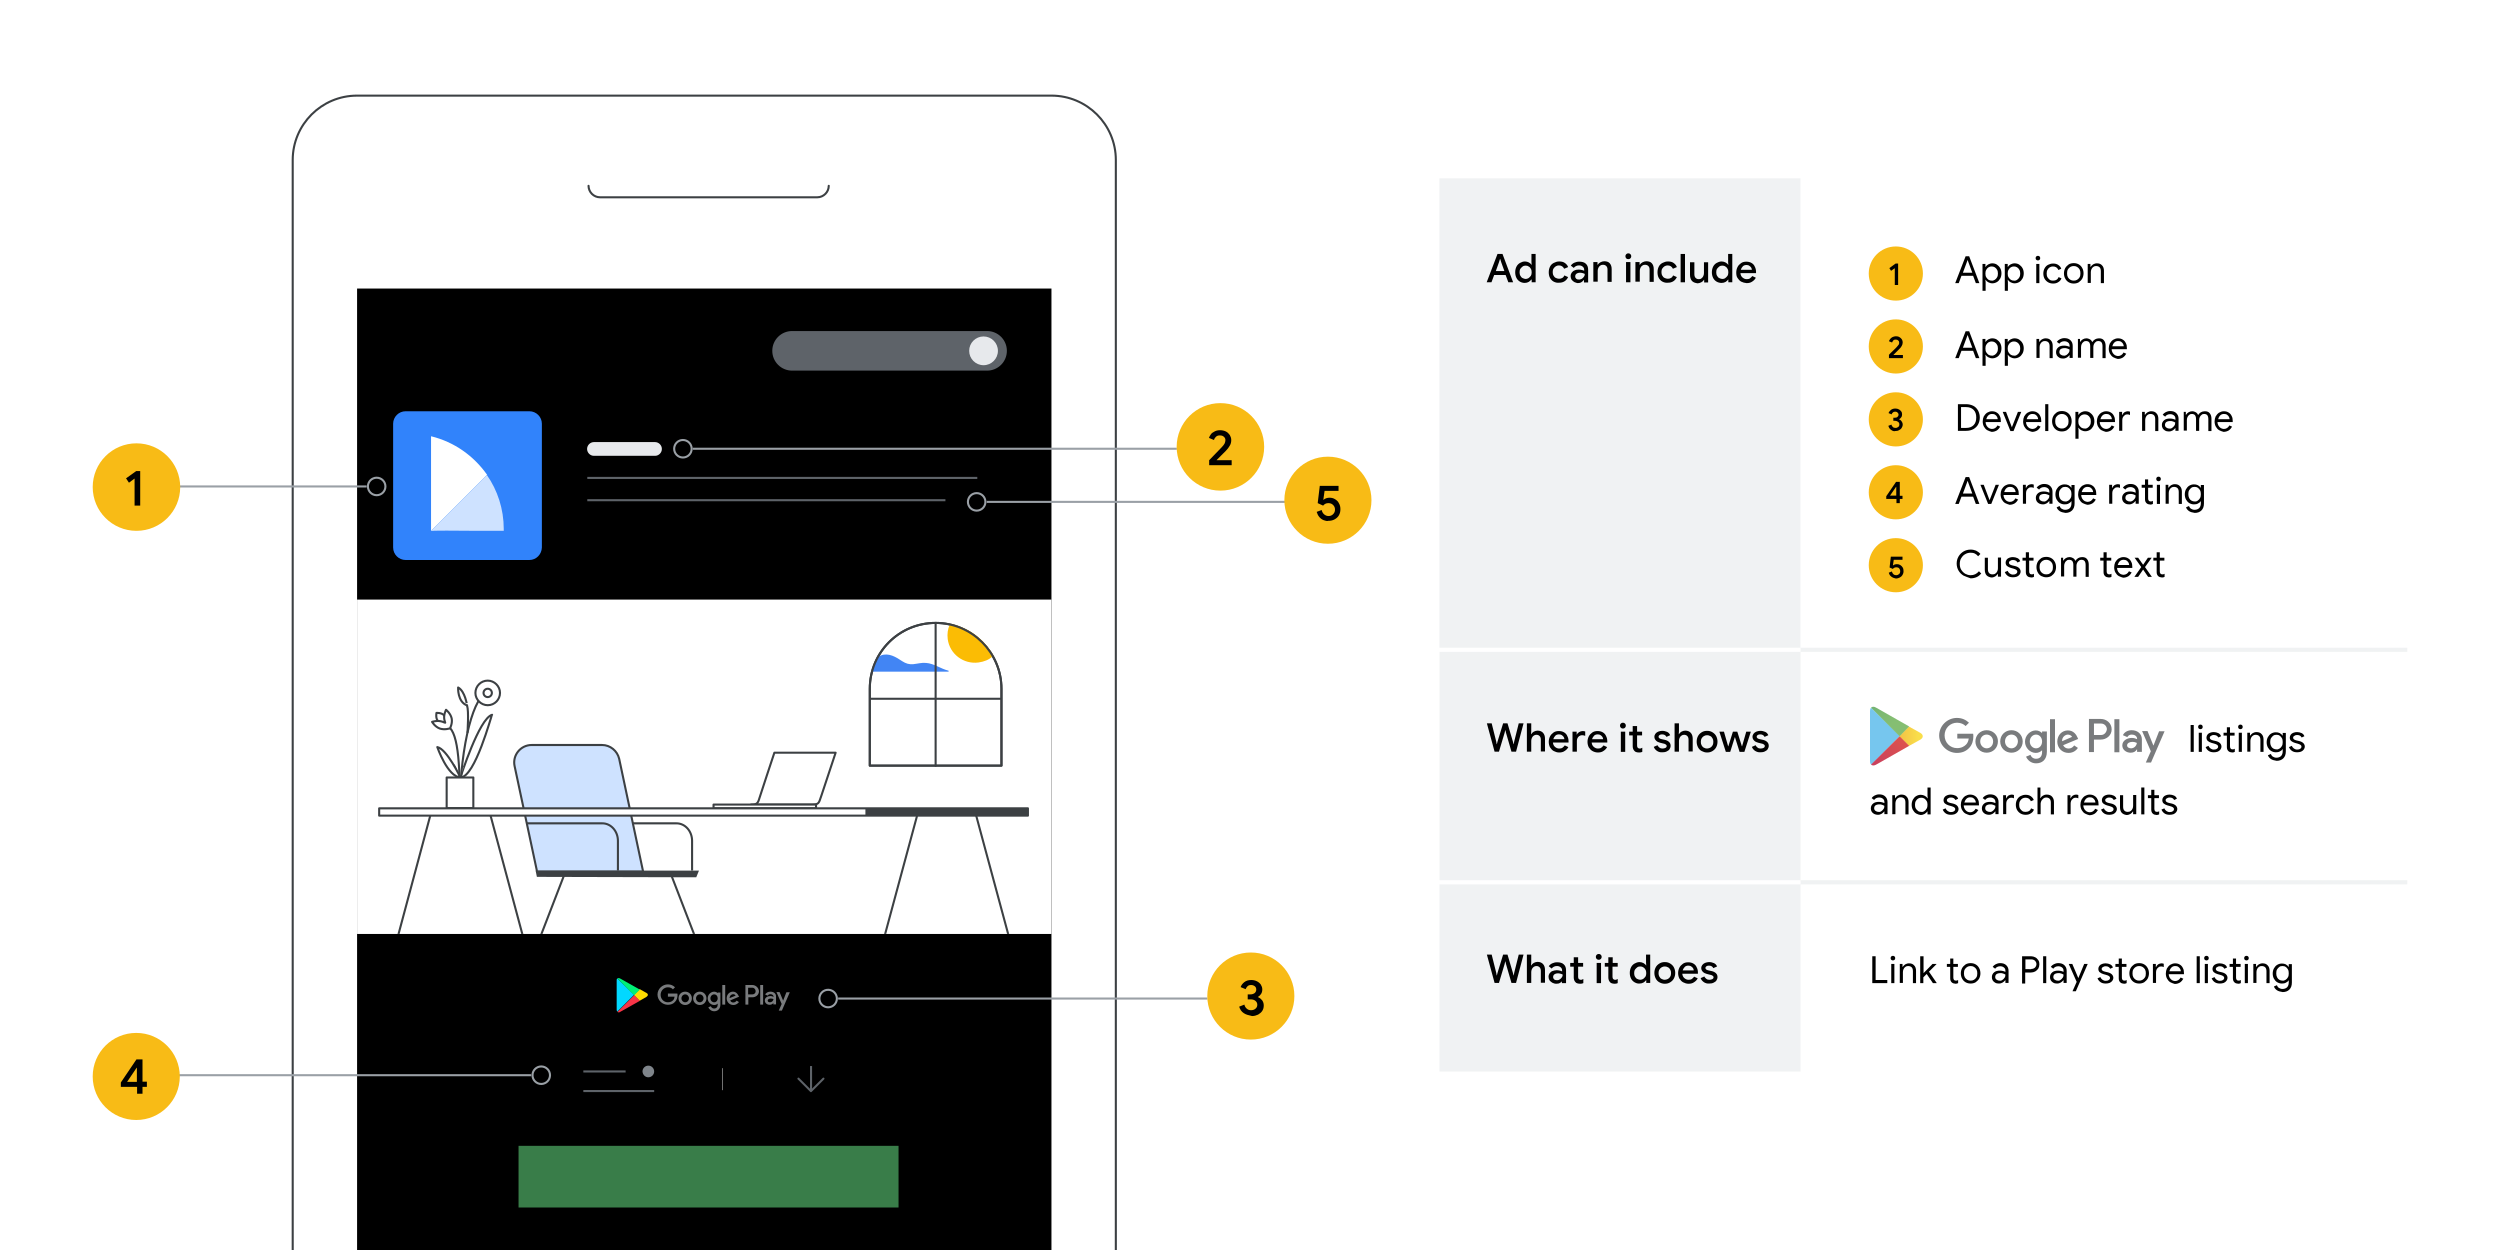 <?xml version="1.0" encoding="utf-8"?>
<!-- Generator: Adobe Illustrator 24.0.0, SVG Export Plug-In . SVG Version: 6.00 Build 0)  -->
<svg version="1.1" id="Layer_1" xmlns="http://www.w3.org/2000/svg" xmlns:xlink="http://www.w3.org/1999/xlink" x="0px" y="0px"
	 viewBox="0 0 1200 600" style="enable-background:new 0 0 1200 600;" xml:space="preserve">
<style type="text/css">
	.Graphic_x0020_Style_x0020_12{fill:url(#SVGID_2_);}
	.st0{fill:#FFFFFF;}
	.st1{fill:#FFFFFF;stroke:#3C4043;}
	.st2{fill:none;stroke:#3C4043;stroke-linecap:round;stroke-linejoin:round;}
	.st3{clip-path:url(#SVGID_3_);}
	.st4{fill:#CEE2FF;}
	.st5{fill:#FFFFFF;stroke:#3C4043;stroke-linecap:round;stroke-linejoin:round;stroke-miterlimit:10;}
	.st6{fill:none;stroke:#3C4043;stroke-linecap:round;stroke-linejoin:round;stroke-miterlimit:10;}
	.st7{fill:none;stroke:#3C4043;stroke-miterlimit:10;}
	.st8{fill:#3C4043;}
	.st9{fill:#4285F4;}
	.st10{fill:#FBBC04;stroke:#FBBC04;stroke-miterlimit:10;}
	.st11{fill:#FFB900;}
	.st12{fill:#F9F9FA;}
	.st13{fill:#E7E9EC;}
	.st14{fill:none;stroke:#D9DBDF;stroke-linecap:round;stroke-miterlimit:10;}
	.st15{fill:#FFBB00;}
	.st16{fill:#E8EAED;}
	.st17{fill:#5E6369;}
	.st18{fill:#3183FB;}
	.st19{opacity:0.5;fill:#7F858B;}
	.st20{fill:none;stroke:#E7E9EC;stroke-linecap:round;stroke-linejoin:round;stroke-miterlimit:10;}
	.st21{fill:#D9DBDF;}
	.st22{fill:none;stroke:#D9DBDF;stroke-linecap:round;stroke-linejoin:round;stroke-miterlimit:10;}
	.st23{fill:#FFFFFF;stroke:#3B4043;stroke-linecap:round;stroke-linejoin:round;stroke-miterlimit:10;}
	.st24{fill:#397D49;}
	.st25{fill:#F8BB16;}
	.st26{fill:#F0F2F3;}
	.st27{fill:none;stroke:#F0F2F3;stroke-width:2;stroke-miterlimit:10;}
	.st28{fill:none;stroke:#FFFFFF;stroke-width:2;stroke-miterlimit:10;}
	.st29{fill:#797B7D;}
	.st30{fill:#76C6EE;}
	.st31{fill:url(#SVGID_4_);}
	.st32{fill:url(#SVGID_5_);}
	.st33{fill:url(#SVGID_7_);}
	.st34{fill:#606368;}
	.st35{fill:#4E86EC;}
	.st36{fill:#D95040;}
	.st37{fill:#F3BD42;}
	.st38{fill:#58A55C;}
	.st39{fill:#137333;}
	.st40{fill:#AECBFA;}
	.st41{clip-path:url(#SVGID_9_);}
	.st42{fill:#FFFFFF;stroke:#3C4043;stroke-miterlimit:10;}
	.st43{clip-path:url(#SVGID_11_);}
	.st44{fill:none;stroke:#5E6369;stroke-miterlimit:10;}
	.st45{fill:none;stroke:#9AA0A6;stroke-miterlimit:10;}
	.st46{fill:#02D8FF;}
	.st47{fill:#FFDC00;}
	.st48{fill:#F83447;}
	.st49{fill:#00F076;}
	.st50{fill:#7F858B;}
	.st51{fill:none;stroke:#FCFCFC;stroke-width:0.212;stroke-linecap:round;stroke-linejoin:round;stroke-miterlimit:10;}
	.st52{clip-path:url(#SVGID_13_);}
	.st53{fill:none;stroke:#3B4043;stroke-linecap:round;stroke-linejoin:round;stroke-miterlimit:10;}
	.st54{clip-path:url(#SVGID_15_);fill:none;stroke:#3B4043;stroke-linecap:round;stroke-linejoin:round;stroke-miterlimit:10;}
	.st55{fill:#FFD548;}
	.st56{fill:none;stroke:#5E6369;stroke-linecap:round;stroke-linejoin:round;stroke-miterlimit:10;}
	.st57{fill:#5F646A;stroke:#5E6369;stroke-linecap:round;stroke-linejoin:round;stroke-miterlimit:10;}
	.st58{stroke:#5E6369;stroke-linecap:round;stroke-linejoin:round;stroke-miterlimit:10;}
	.st59{clip-path:url(#SVGID_16_);fill:none;stroke:#5E6369;stroke-linecap:round;stroke-linejoin:round;stroke-miterlimit:10;}
	.st60{fill:#C07436;}
	.st61{fill:#3B4043;}
	.st62{fill:#FFFFFF;stroke:#5E6369;stroke-miterlimit:10;}
	.st63{fill:#DA9458;}
	.st64{fill:#BB7439;}
	.st65{fill:#3C4043;stroke:#3B4043;stroke-linecap:round;stroke-linejoin:round;stroke-miterlimit:10;}
</style>
<linearGradient id="SVGID_2_" gradientUnits="userSpaceOnUse" x1="-976.61" y1="-2434" x2="-977.317" y2="-2433.293">
	<stop  offset="0" style="stop-color:#DD524E"/>
	<stop  offset="1" style="stop-color:#B52F6B"/>
</linearGradient>
<rect x="-19.5" y="-10" class="st0" width="1239" height="623"/>
<g>
	<g>
		<circle class="st25" cx="910" cy="201.3" r="13"/>
		<g>
			<path d="M907.8,206.4c-0.7-0.4-1.1-1.1-1.4-2l1.5-0.6c0.1,0.5,0.4,0.9,0.7,1.2c0.3,0.3,0.8,0.4,1.3,0.4c0.5,0,0.9-0.2,1.3-0.5
				c0.4-0.3,0.5-0.7,0.5-1.2c0-0.5-0.2-0.9-0.6-1.2c-0.4-0.3-0.9-0.5-1.4-0.5h-0.9v-1.5h0.8c0.5,0,0.9-0.1,1.2-0.4
				c0.3-0.3,0.5-0.6,0.5-1.1c0-0.4-0.2-0.7-0.5-1s-0.7-0.4-1.1-0.4c-0.4,0-0.8,0.1-1.1,0.4c-0.3,0.2-0.5,0.5-0.6,0.9l-1.5-0.6
				c0.2-0.6,0.6-1.1,1.1-1.5s1.2-0.7,2.1-0.7c0.6,0,1.2,0.1,1.7,0.4c0.5,0.2,0.9,0.6,1.2,1c0.3,0.4,0.4,0.9,0.4,1.4
				c0,0.5-0.1,1-0.4,1.4c-0.3,0.4-0.6,0.7-1,0.9v0.1c0.5,0.2,0.9,0.5,1.2,1c0.3,0.4,0.5,0.9,0.5,1.5s-0.2,1.1-0.5,1.6
				c-0.3,0.5-0.7,0.8-1.3,1.1c-0.5,0.3-1.1,0.4-1.8,0.4C909.2,207.1,908.5,206.9,907.8,206.4z"/>
		</g>
	</g>
	<g>
		
			<rect x="732.4" y="382.5" transform="matrix(6.123234e-17 -1 1 6.123234e-17 308.454 1246.75)" class="st26" width="90.4" height="173.3"/>
	</g>
	<g>
		
			<rect x="722.1" y="281.2" transform="matrix(6.123234e-17 -1 1 6.123234e-17 409.764 1145.439)" class="st26" width="111" height="173.3"/>
	</g>
	<line class="st27" x1="864.2" y1="423.5" x2="1155.5" y2="423.5"/>
	<line class="st27" x1="864.2" y1="311.9" x2="1155.5" y2="311.9"/>
	<g>
		
			<rect x="664.6" y="112" transform="matrix(6.123234e-17 -1 1 6.123234e-17 578.913 976.291)" class="st26" width="226.1" height="173.3"/>
	</g>
	<line class="st28" x1="864.2" y1="423.5" x2="690.5" y2="423.5"/>
	<line class="st28" x1="864.2" y1="311.9" x2="690.5" y2="311.9"/>
	<g>
		<path d="M718.8,121.9h2.4l5.1,13.6H724l-1.3-3.5h-5.5l-1.3,3.5h-2.3L718.8,121.9z M722.1,130.1l-1.5-4.2l-0.5-1.6h-0.1l-0.5,1.6
			l-1.5,4.2H722.1z"/>
		<path d="M729.6,135.2c-0.7-0.4-1.3-1-1.7-1.8c-0.4-0.8-0.6-1.7-0.6-2.7s0.2-1.9,0.6-2.7c0.4-0.8,1-1.4,1.7-1.8
			c0.7-0.4,1.5-0.7,2.4-0.7c0.7,0,1.3,0.2,1.9,0.5c0.5,0.3,1,0.7,1.2,1.1h0.1l-0.1-1.3v-3.9h2v13.6h-1.9v-1.3H735
			c-0.3,0.4-0.7,0.8-1.2,1.1c-0.5,0.3-1.2,0.5-1.9,0.5C731.1,135.8,730.3,135.6,729.6,135.2z M733.7,133.5c0.4-0.3,0.8-0.7,1.1-1.1
			c0.3-0.5,0.4-1.1,0.4-1.7c0-0.6-0.1-1.2-0.4-1.7c-0.3-0.5-0.6-0.9-1.1-1.1c-0.4-0.3-0.9-0.4-1.4-0.4c-0.5,0-1,0.1-1.4,0.4
			s-0.8,0.7-1.1,1.1s-0.4,1.1-0.4,1.7c0,0.6,0.1,1.2,0.4,1.7s0.6,0.9,1.1,1.1s0.9,0.4,1.4,0.4C732.7,133.9,733.2,133.8,733.7,133.5z
			"/>
		<path d="M745.8,135.2c-0.8-0.4-1.4-1.1-1.8-1.8s-0.6-1.7-0.6-2.7s0.2-1.9,0.6-2.7s1-1.4,1.8-1.8c0.8-0.4,1.6-0.7,2.6-0.7
			c1.1,0,2,0.2,2.7,0.7c0.7,0.5,1.3,1.1,1.6,2l-1.9,0.8c-0.5-1-1.3-1.6-2.5-1.6c-0.5,0-1,0.1-1.5,0.4s-0.8,0.7-1.1,1.1
			s-0.4,1.1-0.4,1.7c0,0.6,0.1,1.2,0.4,1.7s0.6,0.9,1.1,1.1s0.9,0.4,1.5,0.4c0.6,0,1.1-0.1,1.6-0.4s0.8-0.7,1-1.2l1.8,0.8
			c-0.4,0.8-0.9,1.5-1.7,2s-1.6,0.7-2.7,0.7C747.4,135.8,746.6,135.6,745.8,135.2z"/>
		<path d="M755.7,135.4c-0.5-0.3-1-0.7-1.3-1.1c-0.3-0.5-0.5-1.1-0.5-1.7c0-0.7,0.2-1.3,0.5-1.7c0.4-0.5,0.8-0.9,1.4-1.1
			c0.6-0.3,1.3-0.4,2-0.4c0.6,0,1.1,0.1,1.5,0.2c0.5,0.1,0.8,0.2,1.1,0.4v-0.5c0-0.6-0.2-1.1-0.7-1.5c-0.5-0.4-1-0.6-1.8-0.6
			c-0.5,0-1,0.1-1.4,0.3c-0.4,0.2-0.8,0.5-1.1,0.9l-1.4-1.1c0.4-0.6,1-1.1,1.7-1.4c0.7-0.3,1.4-0.5,2.3-0.5c1.4,0,2.5,0.3,3.2,1
			c0.8,0.7,1.1,1.7,1.1,2.9v6.1h-2v-1.2h-0.1c-0.3,0.4-0.7,0.8-1.2,1.1s-1.1,0.4-1.8,0.4C756.9,135.8,756.3,135.7,755.7,135.4z
			 M759.3,133.8c0.4-0.2,0.7-0.6,1-1s0.4-0.9,0.4-1.3c-0.3-0.2-0.7-0.3-1-0.4c-0.4-0.1-0.8-0.2-1.2-0.2c-0.8,0-1.4,0.2-1.8,0.5
			s-0.6,0.7-0.6,1.3c0,0.5,0.2,0.8,0.5,1.1s0.8,0.4,1.4,0.4C758.4,134.2,758.9,134,759.3,133.8z"/>
		<path d="M764.9,125.8h1.9v1.3h0.1c0.3-0.5,0.7-0.9,1.3-1.2c0.6-0.3,1.2-0.5,1.8-0.5c1.2,0,2.1,0.3,2.7,1c0.6,0.7,0.9,1.6,0.9,2.8
			v6.1h-2v-5.9c0-0.8-0.2-1.3-0.6-1.7c-0.4-0.4-0.9-0.6-1.6-0.6c-0.5,0-0.9,0.1-1.3,0.4c-0.4,0.3-0.7,0.6-0.9,1.1s-0.3,0.9-0.3,1.4
			v5.2h-2.1V125.8z"/>
		<path d="M780.6,124c-0.3-0.3-0.4-0.6-0.4-1s0.1-0.7,0.4-1s0.6-0.4,1-0.4s0.7,0.1,1,0.4s0.4,0.6,0.4,1s-0.1,0.7-0.4,1
			s-0.6,0.4-1,0.4S780.8,124.3,780.6,124z M780.5,125.8h2.1v9.7h-2.1V125.8z"/>
		<path d="M785.1,125.8h1.9v1.3h0.1c0.3-0.5,0.7-0.9,1.3-1.2c0.6-0.3,1.2-0.5,1.8-0.5c1.2,0,2.1,0.3,2.7,1c0.6,0.7,0.9,1.6,0.9,2.8
			v6.1h-2v-5.9c0-0.8-0.2-1.3-0.6-1.7c-0.4-0.4-0.9-0.6-1.6-0.6c-0.5,0-0.9,0.1-1.3,0.4c-0.4,0.3-0.7,0.6-0.9,1.1s-0.3,0.9-0.3,1.4
			v5.2h-2.1V125.8z"/>
		<path d="M798,135.2c-0.8-0.4-1.4-1.1-1.8-1.8s-0.6-1.7-0.6-2.7s0.2-1.9,0.6-2.7s1-1.4,1.8-1.8c0.8-0.4,1.6-0.7,2.6-0.7
			c1.1,0,2,0.2,2.7,0.7c0.7,0.5,1.3,1.1,1.6,2l-1.9,0.8c-0.5-1-1.3-1.6-2.5-1.6c-0.5,0-1,0.1-1.5,0.4s-0.8,0.7-1.1,1.1
			s-0.4,1.1-0.4,1.7c0,0.6,0.1,1.2,0.4,1.7s0.6,0.9,1.1,1.1s0.9,0.4,1.5,0.4c0.6,0,1.1-0.1,1.6-0.4s0.8-0.7,1-1.2l1.8,0.8
			c-0.4,0.8-0.9,1.5-1.7,2s-1.6,0.7-2.7,0.7C799.6,135.8,798.8,135.6,798,135.2z"/>
		<path d="M806.7,121.9h2.1v13.6h-2.1V121.9z"/>
		<path d="M812.1,134.8c-0.6-0.7-0.9-1.7-0.9-2.9v-6h2.1v5.7c0,0.8,0.2,1.4,0.6,1.8c0.4,0.4,0.9,0.6,1.5,0.6c0.5,0,1-0.1,1.3-0.4
			c0.4-0.3,0.7-0.6,0.9-1.1s0.3-0.9,0.3-1.4v-5.2h2v9.7h-1.9v-1.3h-0.1c-0.3,0.5-0.7,0.9-1.3,1.2c-0.6,0.3-1.2,0.5-1.8,0.5
			C813.6,135.8,812.7,135.5,812.1,134.8z"/>
		<path d="M824,135.2c-0.7-0.4-1.3-1-1.7-1.8c-0.4-0.8-0.6-1.7-0.6-2.7s0.2-1.9,0.6-2.7c0.4-0.8,1-1.4,1.7-1.8
			c0.7-0.4,1.5-0.7,2.4-0.7c0.7,0,1.3,0.2,1.9,0.5c0.5,0.3,1,0.7,1.2,1.1h0.1l-0.1-1.3v-3.9h2v13.6h-1.9v-1.3h-0.1
			c-0.3,0.4-0.7,0.8-1.2,1.1c-0.5,0.3-1.2,0.5-1.9,0.5C825.5,135.8,824.7,135.6,824,135.2z M828.1,133.5c0.4-0.3,0.8-0.7,1.1-1.1
			c0.3-0.5,0.4-1.1,0.4-1.7c0-0.6-0.1-1.2-0.4-1.7c-0.3-0.5-0.6-0.9-1.1-1.1c-0.4-0.3-0.9-0.4-1.4-0.4c-0.5,0-1,0.1-1.4,0.4
			s-0.8,0.7-1.1,1.1s-0.4,1.1-0.4,1.7c0,0.6,0.1,1.2,0.4,1.7s0.6,0.9,1.1,1.1s0.9,0.4,1.4,0.4C827.2,133.9,827.7,133.8,828.1,133.5z
			"/>
		<path d="M835.8,135.2c-0.8-0.4-1.3-1.1-1.8-1.8s-0.6-1.7-0.6-2.6c0-0.9,0.2-1.8,0.6-2.6c0.4-0.8,1-1.4,1.7-1.9
			c0.7-0.5,1.6-0.7,2.5-0.7c1,0,1.8,0.2,2.5,0.6c0.7,0.4,1.3,1,1.6,1.8c0.4,0.7,0.6,1.6,0.6,2.5c0,0.3,0,0.5,0,0.6h-7.5
			c0.1,0.9,0.4,1.6,1,2.1c0.6,0.5,1.2,0.8,2,0.8c0.6,0,1.2-0.1,1.6-0.4s0.8-0.7,1.1-1.1l1.7,0.8c-0.4,0.8-1,1.4-1.8,1.9
			c-0.7,0.5-1.6,0.7-2.6,0.7C837.4,135.8,836.6,135.6,835.8,135.2z M840.9,129.6c0-0.4-0.1-0.7-0.3-1.1c-0.2-0.4-0.5-0.6-0.9-0.9
			s-0.9-0.4-1.4-0.4c-0.7,0-1.3,0.2-1.7,0.6s-0.8,1-1,1.7H840.9z"/>
	</g>
	<g>
		<path d="M943.5,123h1.7l4.9,12.9h-1.7l-1.3-3.5h-5.6l-1.3,3.5h-1.7L943.5,123z M946.7,130.9l-1.7-4.6l-0.5-1.4h-0.1l-0.5,1.4
			l-1.7,4.6H946.7z"/>
		<path d="M951.5,126.7h1.5v1.4h0.1c0.3-0.5,0.7-0.9,1.3-1.2c0.6-0.3,1.2-0.5,1.9-0.5c0.8,0,1.6,0.2,2.2,0.6s1.2,1,1.6,1.7
			c0.4,0.7,0.6,1.6,0.6,2.5c0,0.9-0.2,1.8-0.6,2.5c-0.4,0.7-0.9,1.3-1.6,1.7s-1.4,0.6-2.2,0.6c-0.7,0-1.3-0.2-1.9-0.5
			c-0.6-0.3-1-0.7-1.3-1.2h-0.1l0.1,1.3v4h-1.5V126.7z M957.5,134.3c0.5-0.3,0.8-0.7,1.1-1.2s0.4-1.1,0.4-1.8c0-0.7-0.1-1.3-0.4-1.8
			c-0.3-0.5-0.6-0.9-1.1-1.2c-0.5-0.3-1-0.4-1.5-0.4c-0.5,0-1,0.1-1.5,0.4c-0.5,0.3-0.8,0.7-1.1,1.2c-0.3,0.5-0.4,1.1-0.4,1.8
			c0,0.7,0.1,1.3,0.4,1.8s0.7,0.9,1.1,1.2c0.5,0.3,1,0.4,1.5,0.4C956.5,134.8,957,134.6,957.5,134.3z"/>
		<path d="M962.2,126.7h1.5v1.4h0.1c0.3-0.5,0.7-0.9,1.3-1.2c0.6-0.3,1.2-0.5,1.9-0.5c0.8,0,1.6,0.2,2.2,0.6s1.2,1,1.6,1.7
			c0.4,0.7,0.6,1.6,0.6,2.5c0,0.9-0.2,1.8-0.6,2.5c-0.4,0.7-0.9,1.3-1.6,1.7s-1.4,0.6-2.2,0.6c-0.7,0-1.3-0.2-1.9-0.5
			c-0.6-0.3-1-0.7-1.3-1.2h-0.1l0.1,1.3v4h-1.5V126.7z M968.2,134.3c0.5-0.3,0.8-0.7,1.1-1.2s0.4-1.1,0.4-1.8c0-0.7-0.1-1.3-0.4-1.8
			c-0.3-0.5-0.6-0.9-1.1-1.2c-0.5-0.3-1-0.4-1.5-0.4c-0.5,0-1,0.1-1.5,0.4c-0.5,0.3-0.8,0.7-1.1,1.2c-0.3,0.5-0.4,1.1-0.4,1.8
			c0,0.7,0.1,1.3,0.4,1.8s0.7,0.9,1.1,1.2c0.5,0.3,1,0.4,1.5,0.4C967.3,134.8,967.8,134.6,968.2,134.3z"/>
		<path d="M977.4,124.7c-0.2-0.2-0.3-0.5-0.3-0.8c0-0.3,0.1-0.6,0.3-0.8c0.2-0.2,0.5-0.3,0.8-0.3c0.3,0,0.6,0.1,0.8,0.3
			s0.3,0.5,0.3,0.8c0,0.3-0.1,0.6-0.3,0.8s-0.5,0.3-0.8,0.3C977.9,125,977.6,124.9,977.4,124.7z M977.4,126.7h1.5v9.2h-1.5V126.7z"
			/>
		<path d="M983.1,135.5c-0.7-0.4-1.3-1-1.7-1.7c-0.4-0.7-0.6-1.6-0.6-2.5s0.2-1.8,0.6-2.5s0.9-1.3,1.7-1.7s1.5-0.6,2.4-0.6
			c1,0,1.8,0.2,2.5,0.7c0.7,0.5,1.2,1.1,1.4,1.8l-1.4,0.6c-0.2-0.6-0.6-1-1-1.3c-0.5-0.3-1-0.4-1.6-0.4c-0.5,0-1,0.1-1.5,0.4
			c-0.5,0.3-0.8,0.7-1.1,1.2c-0.3,0.5-0.4,1.1-0.4,1.8c0,0.7,0.1,1.3,0.4,1.8c0.3,0.5,0.7,0.9,1.1,1.2s1,0.4,1.5,0.4
			c0.6,0,1.2-0.1,1.7-0.4c0.5-0.3,0.8-0.7,1-1.3l1.4,0.6c-0.3,0.8-0.8,1.4-1.5,1.8c-0.7,0.5-1.5,0.7-2.5,0.7
			C984.6,136.1,983.8,135.9,983.1,135.5z"/>
		<path d="M993,135.5c-0.7-0.4-1.3-1-1.7-1.8c-0.4-0.7-0.6-1.6-0.6-2.5c0-0.9,0.2-1.7,0.6-2.5c0.4-0.7,1-1.3,1.7-1.8
			c0.7-0.4,1.5-0.6,2.4-0.6c0.9,0,1.7,0.2,2.4,0.6c0.7,0.4,1.3,1,1.7,1.8c0.4,0.7,0.6,1.6,0.6,2.5c0,0.9-0.2,1.7-0.6,2.5
			c-0.4,0.7-1,1.3-1.7,1.8c-0.7,0.4-1.5,0.6-2.4,0.6C994.5,136.1,993.7,135.9,993,135.5z M997,134.3c0.5-0.3,0.9-0.7,1.2-1.2
			c0.3-0.5,0.4-1.1,0.4-1.9s-0.1-1.3-0.4-1.9c-0.3-0.5-0.7-0.9-1.2-1.2s-1-0.4-1.6-0.4s-1.1,0.1-1.6,0.4s-0.9,0.7-1.2,1.2
			c-0.3,0.5-0.4,1.1-0.4,1.9s0.1,1.3,0.4,1.9c0.3,0.5,0.7,0.9,1.2,1.2c0.5,0.3,1,0.4,1.6,0.4S996.5,134.6,997,134.3z"/>
		<path d="M1001.9,126.7h1.5v1.4h0.1c0.3-0.5,0.7-0.8,1.2-1.2c0.6-0.3,1.1-0.5,1.8-0.5c1.1,0,1.9,0.3,2.5,1c0.6,0.6,0.9,1.5,0.9,2.6
			v5.9h-1.5v-5.7c0-0.9-0.2-1.5-0.6-1.9c-0.4-0.4-1-0.6-1.7-0.6c-0.5,0-0.9,0.1-1.3,0.4c-0.4,0.3-0.7,0.6-0.9,1.1
			c-0.2,0.5-0.3,0.9-0.3,1.4v5.2h-1.5V126.7z"/>
	</g>
	<g>
		<path d="M1051.5,348h1.5v12.9h-1.5V348z"/>
		<path d="M1055.4,349.7c-0.2-0.2-0.3-0.5-0.3-0.8c0-0.3,0.1-0.6,0.3-0.8c0.2-0.2,0.5-0.3,0.8-0.3c0.3,0,0.6,0.1,0.8,0.3
			s0.3,0.5,0.3,0.8c0,0.3-0.1,0.6-0.3,0.8s-0.5,0.3-0.8,0.3C1055.9,350,1055.6,349.9,1055.4,349.7z M1055.4,351.7h1.5v9.2h-1.5
			V351.7z"/>
		<path d="M1060.1,360.4c-0.7-0.5-1.1-1.1-1.4-1.8l1.4-0.6c0.2,0.6,0.6,1,1,1.3c0.5,0.3,0.9,0.5,1.5,0.5c0.6,0,1.1-0.1,1.5-0.4
			c0.4-0.2,0.6-0.6,0.6-1c0-0.4-0.2-0.7-0.5-0.9c-0.3-0.2-0.8-0.4-1.5-0.6l-1.1-0.3c-0.7-0.2-1.3-0.5-1.8-0.9
			c-0.5-0.4-0.7-1-0.7-1.7c0-0.5,0.2-1,0.5-1.4c0.3-0.4,0.7-0.7,1.3-0.9c0.5-0.2,1.1-0.3,1.7-0.3c0.8,0,1.5,0.2,2.2,0.5
			c0.6,0.3,1.1,0.8,1.3,1.5l-1.3,0.6c-0.4-0.8-1.1-1.2-2.2-1.2c-0.5,0-0.9,0.1-1.3,0.4c-0.4,0.2-0.6,0.5-0.6,0.9
			c0,0.3,0.1,0.6,0.4,0.8s0.7,0.4,1.2,0.5l1.3,0.3c0.9,0.2,1.6,0.6,2,1s0.7,1,0.7,1.6c0,0.6-0.2,1.1-0.5,1.5c-0.3,0.4-0.8,0.8-1.3,1
			c-0.6,0.2-1.2,0.3-1.8,0.3C1061.6,361.1,1060.8,360.9,1060.1,360.4z"/>
		<path d="M1070.4,361c-0.3-0.1-0.6-0.3-0.8-0.5c-0.5-0.5-0.7-1.1-0.7-1.9v-5.5h-1.6v-1.4h1.6v-2.6h1.5v2.6h2.2v1.4h-2.2v5.1
			c0,0.5,0.1,0.9,0.3,1.1c0.2,0.3,0.6,0.4,1,0.4c0.4,0,0.7-0.1,1-0.3v1.5c-0.2,0.1-0.4,0.1-0.5,0.2c-0.2,0-0.4,0.1-0.7,0.1
			C1071,361.1,1070.7,361.1,1070.4,361z"/>
		<path d="M1074.6,349.7c-0.2-0.2-0.3-0.5-0.3-0.8c0-0.3,0.1-0.6,0.3-0.8c0.2-0.2,0.5-0.3,0.8-0.3c0.3,0,0.6,0.1,0.8,0.3
			s0.3,0.5,0.3,0.8c0,0.3-0.1,0.6-0.3,0.8s-0.5,0.3-0.8,0.3C1075.1,350,1074.8,349.9,1074.6,349.7z M1074.6,351.7h1.5v9.2h-1.5
			V351.7z"/>
		<path d="M1078.5,351.7h1.5v1.4h0.1c0.3-0.5,0.7-0.8,1.2-1.2c0.6-0.3,1.1-0.5,1.8-0.5c1.1,0,1.9,0.3,2.5,1c0.6,0.6,0.9,1.5,0.9,2.6
			v5.9h-1.5v-5.7c0-0.9-0.2-1.5-0.6-1.9c-0.4-0.4-1-0.6-1.7-0.6c-0.5,0-0.9,0.1-1.3,0.4c-0.4,0.3-0.7,0.6-0.9,1.1
			c-0.2,0.5-0.3,0.9-0.3,1.4v5.2h-1.5V351.7z"/>
		<path d="M1090,364.3c-0.7-0.5-1.2-1.1-1.4-1.8l1.4-0.6c0.2,0.5,0.5,1,1,1.3s1,0.5,1.7,0.5c0.9,0,1.7-0.3,2.2-0.8s0.8-1.3,0.8-2.3
			v-1h-0.1c-0.3,0.5-0.7,0.8-1.3,1.1c-0.5,0.3-1.2,0.4-1.9,0.4c-0.8,0-1.5-0.2-2.2-0.6c-0.7-0.4-1.2-1-1.6-1.7
			c-0.4-0.7-0.6-1.6-0.6-2.5c0-0.9,0.2-1.8,0.6-2.5c0.4-0.7,0.9-1.3,1.6-1.7c0.7-0.4,1.4-0.6,2.2-0.6c0.7,0,1.3,0.1,1.9,0.4
			c0.5,0.3,1,0.7,1.3,1.2h0.1v-1.3h1.5v8.8c0,1.5-0.4,2.6-1.2,3.4c-0.8,0.8-1.9,1.2-3.2,1.2C1091.6,365,1090.7,364.8,1090,364.3z
			 M1094.2,359.3c0.5-0.3,0.8-0.7,1.1-1.2s0.4-1.1,0.4-1.9c0-0.7-0.1-1.4-0.4-1.9c-0.3-0.5-0.6-0.9-1.1-1.2c-0.4-0.3-1-0.4-1.5-0.4
			c-0.6,0-1.1,0.1-1.5,0.4s-0.8,0.7-1.1,1.2s-0.4,1.1-0.4,1.9c0,0.7,0.1,1.3,0.4,1.9s0.6,0.9,1.1,1.2c0.5,0.3,1,0.4,1.5,0.4
			C1093.2,359.8,1093.7,359.6,1094.2,359.3z"/>
		<path d="M1100.1,360.4c-0.7-0.5-1.1-1.1-1.4-1.8l1.4-0.6c0.2,0.6,0.6,1,1,1.3c0.5,0.3,0.9,0.5,1.5,0.5c0.6,0,1.1-0.1,1.5-0.4
			c0.4-0.2,0.6-0.6,0.6-1c0-0.4-0.2-0.7-0.5-0.9c-0.3-0.2-0.8-0.4-1.5-0.6l-1.1-0.3c-0.7-0.2-1.3-0.5-1.8-0.9
			c-0.5-0.4-0.7-1-0.7-1.7c0-0.5,0.2-1,0.5-1.4c0.3-0.4,0.7-0.7,1.3-0.9c0.5-0.2,1.1-0.3,1.7-0.3c0.8,0,1.5,0.2,2.2,0.5
			c0.6,0.3,1.1,0.8,1.3,1.5l-1.3,0.6c-0.4-0.8-1.1-1.2-2.2-1.2c-0.5,0-0.9,0.1-1.3,0.4c-0.4,0.2-0.6,0.5-0.6,0.9
			c0,0.3,0.1,0.6,0.4,0.8s0.7,0.4,1.2,0.5l1.3,0.3c0.9,0.2,1.6,0.6,2,1s0.7,1,0.7,1.6c0,0.6-0.2,1.1-0.5,1.5c-0.3,0.4-0.8,0.8-1.3,1
			c-0.6,0.2-1.2,0.3-1.8,0.3C1101.6,361.1,1100.8,360.9,1100.1,360.4z"/>
	</g>
	<g>
		<path d="M898.8,459h1.5v11.4h5.6v1.5h-7.2V459z"/>
		<path d="M907.8,460.7c-0.2-0.2-0.3-0.5-0.3-0.8c0-0.3,0.1-0.6,0.3-0.8c0.2-0.2,0.5-0.3,0.8-0.3c0.3,0,0.6,0.1,0.8,0.3
			s0.3,0.5,0.3,0.8c0,0.3-0.1,0.6-0.3,0.8s-0.5,0.3-0.8,0.3C908.3,461,908,460.9,907.8,460.7z M907.8,462.7h1.5v9.2h-1.5V462.7z"/>
		<path d="M911.7,462.7h1.5v1.4h0.1c0.3-0.5,0.7-0.8,1.2-1.2c0.6-0.3,1.1-0.5,1.8-0.5c1.1,0,1.9,0.3,2.5,1c0.6,0.6,0.9,1.5,0.9,2.6
			v5.9h-1.5v-5.7c0-0.9-0.2-1.5-0.6-1.9c-0.4-0.4-1-0.6-1.7-0.6c-0.5,0-0.9,0.1-1.3,0.4c-0.4,0.3-0.7,0.6-0.9,1.1
			c-0.2,0.5-0.3,0.9-0.3,1.4v5.2h-1.5V462.7z"/>
		<path d="M921.8,459h1.5v8.1l4.3-4.4h1.9v0.1l-3.6,3.6l3.7,5.4v0.1h-1.8l-3-4.4l-1.6,1.6v2.8h-1.5V459z"/>
		<path d="M937.6,472c-0.3-0.1-0.6-0.3-0.8-0.5c-0.5-0.5-0.7-1.1-0.7-1.9v-5.5h-1.6v-1.4h1.6v-2.6h1.5v2.6h2.2v1.4h-2.2v5.1
			c0,0.5,0.1,0.9,0.3,1.1c0.2,0.3,0.6,0.4,1,0.4c0.4,0,0.7-0.1,1-0.3v1.5c-0.2,0.1-0.4,0.1-0.5,0.2c-0.2,0-0.4,0.1-0.7,0.1
			C938.2,472.1,937.9,472.1,937.6,472z"/>
		<path d="M943.5,471.5c-0.7-0.4-1.3-1-1.7-1.8c-0.4-0.7-0.6-1.6-0.6-2.5c0-0.9,0.2-1.7,0.6-2.5c0.4-0.7,1-1.3,1.7-1.8
			c0.7-0.4,1.5-0.6,2.4-0.6c0.9,0,1.7,0.2,2.4,0.6c0.7,0.4,1.3,1,1.7,1.8c0.4,0.7,0.6,1.6,0.6,2.5c0,0.9-0.2,1.7-0.6,2.5
			c-0.4,0.7-1,1.3-1.7,1.8c-0.7,0.4-1.5,0.6-2.4,0.6C945,472.1,944.2,471.9,943.5,471.5z M947.5,470.3c0.5-0.3,0.9-0.7,1.2-1.2
			c0.3-0.5,0.4-1.1,0.4-1.9s-0.1-1.3-0.4-1.9c-0.3-0.5-0.7-0.9-1.2-1.2s-1-0.4-1.6-0.4s-1.1,0.1-1.6,0.4s-0.9,0.7-1.2,1.2
			c-0.3,0.5-0.4,1.1-0.4,1.9s0.1,1.3,0.4,1.9c0.3,0.5,0.7,0.9,1.2,1.2c0.5,0.3,1,0.4,1.6,0.4S947,470.6,947.5,470.3z"/>
		<path d="M957.7,471.7c-0.5-0.3-0.9-0.6-1.2-1.1s-0.4-1-0.4-1.6c0-1,0.4-1.7,1.1-2.3s1.7-0.8,2.8-0.8c0.6,0,1.1,0.1,1.5,0.2
			c0.5,0.1,0.8,0.3,1.1,0.4V466c0-0.7-0.2-1.2-0.7-1.6c-0.5-0.4-1.1-0.6-1.8-0.6c-0.5,0-1,0.1-1.4,0.3c-0.4,0.2-0.8,0.5-1,0.9
			l-1.2-0.9c0.4-0.6,0.9-1,1.5-1.3c0.6-0.3,1.3-0.5,2.1-0.5c1.2,0,2.2,0.3,2.9,1s1.1,1.5,1.1,2.7v5.8h-1.5v-1.3h-0.1
			c-0.3,0.4-0.7,0.8-1.2,1.1c-0.5,0.3-1.1,0.5-1.8,0.5C958.8,472.1,958.2,472,957.7,471.7z M961.1,470.4c0.4-0.3,0.8-0.6,1.1-1.1
			c0.3-0.4,0.4-0.9,0.4-1.5c-0.3-0.2-0.6-0.3-1.1-0.5s-0.9-0.2-1.3-0.2c-0.8,0-1.5,0.2-1.9,0.5c-0.4,0.3-0.6,0.8-0.6,1.4
			c0,0.5,0.2,0.9,0.6,1.2c0.4,0.3,0.9,0.5,1.5,0.5C960.2,470.8,960.7,470.7,961.1,470.4z"/>
		<path d="M970.6,459h4.3c0.7,0,1.4,0.2,2,0.5c0.6,0.3,1.1,0.8,1.5,1.4c0.4,0.6,0.5,1.2,0.5,2c0,0.7-0.2,1.4-0.5,2
			c-0.4,0.6-0.9,1-1.5,1.4c-0.6,0.3-1.3,0.5-2,0.5h-2.8v5.3h-1.5V459z M975,465.1c0.5,0,0.9-0.1,1.3-0.3c0.4-0.2,0.7-0.5,0.9-0.9
			c0.2-0.4,0.3-0.7,0.3-1.1c0-0.4-0.1-0.8-0.3-1.1c-0.2-0.4-0.5-0.7-0.9-0.9c-0.4-0.2-0.8-0.3-1.3-0.3h-2.8v4.7H975z"/>
		<path d="M980.7,459h1.5v12.9h-1.5V459z"/>
		<path d="M985.6,471.7c-0.5-0.3-0.9-0.6-1.2-1.1s-0.4-1-0.4-1.6c0-1,0.4-1.7,1.1-2.3s1.7-0.8,2.8-0.8c0.6,0,1.1,0.1,1.5,0.2
			c0.5,0.1,0.8,0.3,1.1,0.4V466c0-0.7-0.2-1.2-0.7-1.6c-0.5-0.4-1.1-0.6-1.8-0.6c-0.5,0-1,0.1-1.4,0.3c-0.4,0.2-0.8,0.5-1,0.9
			l-1.2-0.9c0.4-0.6,0.9-1,1.5-1.3c0.6-0.3,1.3-0.5,2.1-0.5c1.2,0,2.2,0.3,2.9,1s1.1,1.5,1.1,2.7v5.8h-1.5v-1.3h-0.1
			c-0.3,0.4-0.7,0.8-1.2,1.1c-0.5,0.3-1.1,0.5-1.8,0.5C986.7,472.1,986.1,472,985.6,471.7z M989,470.4c0.4-0.3,0.8-0.6,1.1-1.1
			c0.3-0.4,0.4-0.9,0.4-1.5c-0.3-0.2-0.6-0.3-1.1-0.5s-0.9-0.2-1.3-0.2c-0.8,0-1.5,0.2-1.9,0.5c-0.4,0.3-0.6,0.8-0.6,1.4
			c0,0.5,0.2,0.9,0.6,1.2c0.4,0.3,0.9,0.5,1.5,0.5C988.1,470.8,988.6,470.7,989,470.4z"/>
		<path d="M996.8,471.3l-3.8-8.6h1.7l2.9,6.8h0l2.8-6.8h1.7l-5.7,13.1h-1.6L996.8,471.3z"/>
		<path d="M1008.2,471.4c-0.7-0.5-1.1-1.1-1.4-1.8l1.4-0.6c0.2,0.6,0.6,1,1,1.3c0.5,0.3,0.9,0.5,1.5,0.5c0.6,0,1.1-0.1,1.5-0.4
			c0.4-0.2,0.6-0.6,0.6-1c0-0.4-0.2-0.7-0.5-0.9c-0.3-0.2-0.8-0.4-1.5-0.6l-1.1-0.3c-0.7-0.2-1.3-0.5-1.8-0.9
			c-0.5-0.4-0.7-1-0.7-1.7c0-0.5,0.2-1,0.5-1.4c0.3-0.4,0.7-0.7,1.3-0.9c0.5-0.2,1.1-0.3,1.7-0.3c0.8,0,1.5,0.2,2.2,0.5
			c0.6,0.3,1.1,0.8,1.3,1.5l-1.3,0.6c-0.4-0.8-1.1-1.2-2.2-1.2c-0.5,0-0.9,0.1-1.3,0.4c-0.4,0.2-0.6,0.5-0.6,0.9
			c0,0.3,0.1,0.6,0.4,0.8s0.7,0.4,1.2,0.5l1.3,0.3c0.9,0.2,1.6,0.6,2,1s0.7,1,0.7,1.6c0,0.6-0.2,1.1-0.5,1.5c-0.3,0.4-0.8,0.8-1.3,1
			c-0.6,0.2-1.2,0.3-1.8,0.3C1009.7,472.1,1008.9,471.9,1008.2,471.4z"/>
		<path d="M1018.5,472c-0.3-0.1-0.6-0.3-0.8-0.5c-0.5-0.5-0.7-1.1-0.7-1.9v-5.5h-1.6v-1.4h1.6v-2.6h1.5v2.6h2.2v1.4h-2.2v5.1
			c0,0.5,0.1,0.9,0.3,1.1c0.2,0.3,0.6,0.4,1,0.4c0.4,0,0.7-0.1,1-0.3v1.5c-0.2,0.1-0.4,0.1-0.5,0.2c-0.2,0-0.4,0.1-0.7,0.1
			C1019.2,472.1,1018.8,472.1,1018.5,472z"/>
		<path d="M1024.4,471.5c-0.7-0.4-1.3-1-1.7-1.8c-0.4-0.7-0.6-1.6-0.6-2.5c0-0.9,0.2-1.7,0.6-2.5c0.4-0.7,1-1.3,1.7-1.8
			c0.7-0.4,1.5-0.6,2.4-0.6c0.9,0,1.7,0.2,2.4,0.6c0.7,0.4,1.3,1,1.7,1.8c0.4,0.7,0.6,1.6,0.6,2.5c0,0.9-0.2,1.7-0.6,2.5
			c-0.4,0.7-1,1.3-1.7,1.8c-0.7,0.4-1.5,0.6-2.4,0.6C1025.9,472.1,1025.1,471.9,1024.4,471.5z M1028.4,470.3
			c0.5-0.3,0.9-0.7,1.2-1.2c0.3-0.5,0.4-1.1,0.4-1.9s-0.1-1.3-0.4-1.9c-0.3-0.5-0.7-0.9-1.2-1.2s-1-0.4-1.6-0.4s-1.1,0.1-1.6,0.4
			s-0.9,0.7-1.2,1.2c-0.3,0.5-0.4,1.1-0.4,1.9s0.1,1.3,0.4,1.9c0.3,0.5,0.7,0.9,1.2,1.2c0.5,0.3,1,0.4,1.6,0.4
			S1027.9,470.6,1028.4,470.3z"/>
		<path d="M1033.3,462.7h1.5v1.5h0.1c0.2-0.5,0.5-0.9,1-1.3c0.5-0.3,1.1-0.5,1.6-0.5c0.4,0,0.8,0.1,1.1,0.2v1.6
			c-0.4-0.2-0.8-0.3-1.3-0.3c-0.4,0-0.9,0.1-1.2,0.4c-0.4,0.3-0.7,0.6-0.9,1c-0.2,0.4-0.3,0.9-0.3,1.4v5.1h-1.5V462.7z"/>
		<path d="M1041.8,471.5c-0.7-0.4-1.2-1-1.6-1.7s-0.6-1.6-0.6-2.5c0-0.9,0.2-1.7,0.5-2.4c0.4-0.7,0.9-1.3,1.6-1.8
			c0.7-0.4,1.5-0.7,2.3-0.7c0.9,0,1.7,0.2,2.3,0.6c0.7,0.4,1.2,1,1.5,1.7c0.4,0.7,0.5,1.5,0.5,2.4c0,0.1,0,0.3,0,0.5h-7.3
			c0,0.7,0.2,1.3,0.5,1.8c0.3,0.5,0.7,0.8,1.1,1.1c0.5,0.2,0.9,0.4,1.4,0.4c1.2,0,2.1-0.6,2.7-1.7l1.3,0.6c-0.4,0.7-0.9,1.3-1.6,1.8
			c-0.7,0.4-1.5,0.7-2.5,0.7C1043.3,472.1,1042.5,471.9,1041.8,471.5z M1046.8,466.3c0-0.4-0.1-0.8-0.3-1.2c-0.2-0.4-0.5-0.7-0.9-1
			c-0.4-0.3-0.9-0.4-1.5-0.4c-0.7,0-1.3,0.2-1.8,0.7c-0.5,0.5-0.8,1.1-1,1.8H1046.8z"/>
		<path d="M1054.4,459h1.5v12.9h-1.5V459z"/>
		<path d="M1058.3,460.7c-0.2-0.2-0.3-0.5-0.3-0.8c0-0.3,0.1-0.6,0.3-0.8c0.2-0.2,0.5-0.3,0.8-0.3c0.3,0,0.6,0.1,0.8,0.3
			s0.3,0.5,0.3,0.8c0,0.3-0.1,0.6-0.3,0.8s-0.5,0.3-0.8,0.3C1058.8,461,1058.5,460.9,1058.3,460.7z M1058.3,462.7h1.5v9.2h-1.5
			V462.7z"/>
		<path d="M1063,471.4c-0.7-0.5-1.1-1.1-1.4-1.8l1.4-0.6c0.2,0.6,0.6,1,1,1.3c0.5,0.3,0.9,0.5,1.5,0.5c0.6,0,1.1-0.1,1.5-0.4
			c0.4-0.2,0.6-0.6,0.6-1c0-0.4-0.2-0.7-0.5-0.9c-0.3-0.2-0.8-0.4-1.5-0.6l-1.1-0.3c-0.7-0.2-1.3-0.5-1.8-0.9
			c-0.5-0.4-0.7-1-0.7-1.7c0-0.5,0.2-1,0.5-1.4c0.3-0.4,0.7-0.7,1.3-0.9c0.5-0.2,1.1-0.3,1.7-0.3c0.8,0,1.5,0.2,2.2,0.5
			c0.6,0.3,1.1,0.8,1.3,1.5l-1.3,0.6c-0.4-0.8-1.1-1.2-2.2-1.2c-0.5,0-0.9,0.1-1.3,0.4c-0.4,0.2-0.6,0.5-0.6,0.9
			c0,0.3,0.1,0.6,0.4,0.8s0.7,0.4,1.2,0.5l1.3,0.3c0.9,0.2,1.6,0.6,2,1s0.7,1,0.7,1.6c0,0.6-0.2,1.1-0.5,1.5c-0.3,0.4-0.8,0.8-1.3,1
			c-0.6,0.2-1.2,0.3-1.8,0.3C1064.5,472.1,1063.7,471.9,1063,471.4z"/>
		<path d="M1073.3,472c-0.3-0.1-0.6-0.3-0.8-0.5c-0.5-0.5-0.7-1.1-0.7-1.9v-5.5h-1.6v-1.4h1.6v-2.6h1.5v2.6h2.2v1.4h-2.2v5.1
			c0,0.5,0.1,0.9,0.3,1.1c0.2,0.3,0.6,0.4,1,0.4c0.4,0,0.7-0.1,1-0.3v1.5c-0.2,0.1-0.4,0.1-0.5,0.2c-0.2,0-0.4,0.1-0.7,0.1
			C1073.9,472.1,1073.6,472.1,1073.3,472z"/>
		<path d="M1077.5,460.7c-0.2-0.2-0.3-0.5-0.3-0.8c0-0.3,0.1-0.6,0.3-0.8c0.2-0.2,0.5-0.3,0.8-0.3c0.3,0,0.6,0.1,0.8,0.3
			s0.3,0.5,0.3,0.8c0,0.3-0.1,0.6-0.3,0.8s-0.5,0.3-0.8,0.3C1078,461,1077.7,460.9,1077.5,460.7z M1077.5,462.7h1.5v9.2h-1.5V462.7z
			"/>
		<path d="M1081.4,462.7h1.5v1.4h0.1c0.3-0.5,0.7-0.8,1.2-1.2c0.6-0.3,1.1-0.5,1.8-0.5c1.1,0,1.9,0.3,2.5,1c0.6,0.6,0.9,1.5,0.9,2.6
			v5.9h-1.5v-5.7c0-0.9-0.2-1.5-0.6-1.9c-0.4-0.4-1-0.6-1.7-0.6c-0.5,0-0.9,0.1-1.3,0.4c-0.4,0.3-0.7,0.6-0.9,1.1
			c-0.2,0.5-0.3,0.9-0.3,1.4v5.2h-1.5V462.7z"/>
		<path d="M1092.9,475.3c-0.7-0.5-1.2-1.1-1.4-1.8l1.4-0.6c0.2,0.5,0.5,1,1,1.3s1,0.5,1.7,0.5c0.9,0,1.7-0.3,2.2-0.8
			s0.8-1.3,0.8-2.3v-1h-0.1c-0.3,0.5-0.7,0.8-1.3,1.1c-0.5,0.3-1.2,0.4-1.9,0.4c-0.8,0-1.5-0.2-2.2-0.6c-0.7-0.4-1.2-1-1.6-1.7
			c-0.4-0.7-0.6-1.6-0.6-2.5c0-0.9,0.2-1.8,0.6-2.5c0.4-0.7,0.9-1.3,1.6-1.7c0.7-0.4,1.4-0.6,2.2-0.6c0.7,0,1.3,0.1,1.9,0.4
			c0.5,0.3,1,0.7,1.3,1.2h0.1v-1.3h1.5v8.8c0,1.5-0.4,2.6-1.2,3.4c-0.8,0.8-1.9,1.2-3.2,1.2C1094.5,476,1093.6,475.8,1092.9,475.3z
			 M1097.1,470.3c0.5-0.3,0.8-0.7,1.1-1.2s0.4-1.1,0.4-1.9c0-0.7-0.1-1.4-0.4-1.9c-0.3-0.5-0.6-0.9-1.1-1.2c-0.4-0.3-1-0.4-1.5-0.4
			c-0.6,0-1.1,0.1-1.5,0.4s-0.8,0.7-1.1,1.2s-0.4,1.1-0.4,1.9c0,0.7,0.1,1.3,0.4,1.9s0.6,0.9,1.1,1.2c0.5,0.3,1,0.4,1.5,0.4
			C1096.1,470.8,1096.6,470.6,1097.1,470.3z"/>
	</g>
	<g>
		<path d="M943.5,159h1.7l4.9,12.9h-1.7l-1.3-3.5h-5.6l-1.3,3.5h-1.7L943.5,159z M946.7,166.9l-1.7-4.6l-0.5-1.4h-0.1l-0.5,1.4
			l-1.7,4.6H946.7z"/>
		<path d="M951.5,162.7h1.5v1.4h0.1c0.3-0.5,0.7-0.9,1.3-1.2c0.6-0.3,1.2-0.5,1.9-0.5c0.8,0,1.6,0.2,2.2,0.6s1.2,1,1.6,1.7
			c0.4,0.7,0.6,1.6,0.6,2.5c0,0.9-0.2,1.8-0.6,2.5c-0.4,0.7-0.9,1.3-1.6,1.7s-1.4,0.6-2.2,0.6c-0.7,0-1.3-0.2-1.9-0.5
			c-0.6-0.3-1-0.7-1.3-1.2h-0.1l0.1,1.3v4h-1.5V162.7z M957.5,170.3c0.5-0.3,0.8-0.7,1.1-1.2s0.4-1.1,0.4-1.8c0-0.7-0.1-1.3-0.4-1.8
			c-0.3-0.5-0.6-0.9-1.1-1.2c-0.5-0.3-1-0.4-1.5-0.4c-0.5,0-1,0.1-1.5,0.4c-0.5,0.3-0.8,0.7-1.1,1.2c-0.3,0.5-0.4,1.1-0.4,1.8
			c0,0.7,0.1,1.3,0.4,1.8s0.7,0.9,1.1,1.2c0.5,0.3,1,0.4,1.5,0.4C956.5,170.8,957,170.6,957.5,170.3z"/>
		<path d="M962.2,162.7h1.5v1.4h0.1c0.3-0.5,0.7-0.9,1.3-1.2c0.6-0.3,1.2-0.5,1.9-0.5c0.8,0,1.6,0.2,2.2,0.6s1.2,1,1.6,1.7
			c0.4,0.7,0.6,1.6,0.6,2.5c0,0.9-0.2,1.8-0.6,2.5c-0.4,0.7-0.9,1.3-1.6,1.7s-1.4,0.6-2.2,0.6c-0.7,0-1.3-0.2-1.9-0.5
			c-0.6-0.3-1-0.7-1.3-1.2h-0.1l0.1,1.3v4h-1.5V162.7z M968.2,170.3c0.5-0.3,0.8-0.7,1.1-1.2s0.4-1.1,0.4-1.8c0-0.7-0.1-1.3-0.4-1.8
			c-0.3-0.5-0.6-0.9-1.1-1.2c-0.5-0.3-1-0.4-1.5-0.4c-0.5,0-1,0.1-1.5,0.4c-0.5,0.3-0.8,0.7-1.1,1.2c-0.3,0.5-0.4,1.1-0.4,1.8
			c0,0.7,0.1,1.3,0.4,1.8s0.7,0.9,1.1,1.2c0.5,0.3,1,0.4,1.5,0.4C967.3,170.8,967.8,170.6,968.2,170.3z"/>
		<path d="M977.3,162.7h1.5v1.4h0.1c0.3-0.5,0.7-0.8,1.2-1.2c0.6-0.3,1.1-0.5,1.8-0.5c1.1,0,1.9,0.3,2.5,1c0.6,0.6,0.9,1.5,0.9,2.6
			v5.9h-1.5v-5.7c0-0.9-0.2-1.5-0.6-1.9c-0.4-0.4-1-0.6-1.7-0.6c-0.5,0-0.9,0.1-1.3,0.4c-0.4,0.3-0.7,0.6-0.9,1.1
			c-0.2,0.5-0.3,0.9-0.3,1.4v5.2h-1.5V162.7z"/>
		<path d="M988.5,171.7c-0.5-0.3-0.9-0.6-1.2-1.1s-0.4-1-0.4-1.6c0-1,0.4-1.7,1.1-2.3s1.7-0.8,2.8-0.8c0.6,0,1.1,0.1,1.5,0.2
			c0.5,0.1,0.8,0.3,1.1,0.4V166c0-0.7-0.2-1.2-0.7-1.6c-0.5-0.4-1.1-0.6-1.8-0.6c-0.5,0-1,0.1-1.4,0.3c-0.4,0.2-0.8,0.5-1,0.9
			l-1.2-0.9c0.4-0.6,0.9-1,1.5-1.3c0.6-0.3,1.3-0.5,2.1-0.5c1.2,0,2.2,0.3,2.9,1s1.1,1.5,1.1,2.7v5.8h-1.5v-1.3h-0.1
			c-0.3,0.4-0.7,0.8-1.2,1.1c-0.5,0.3-1.1,0.5-1.8,0.5C989.6,172.1,989,172,988.5,171.7z M991.9,170.4c0.4-0.3,0.8-0.6,1.1-1.1
			c0.3-0.4,0.4-0.9,0.4-1.5c-0.3-0.2-0.6-0.3-1.1-0.5s-0.9-0.2-1.3-0.2c-0.8,0-1.5,0.2-1.9,0.5c-0.4,0.3-0.6,0.8-0.6,1.4
			c0,0.5,0.2,0.9,0.6,1.2c0.4,0.3,0.9,0.5,1.5,0.5C991,170.8,991.4,170.7,991.9,170.4z"/>
		<path d="M996.9,162.7h1.5v1.4h0.1c0.3-0.5,0.7-0.9,1.2-1.2c0.5-0.3,1.1-0.5,1.7-0.5c0.7,0,1.3,0.2,1.8,0.5s0.9,0.8,1.1,1.3
			c0.3-0.5,0.8-1,1.3-1.3c0.5-0.3,1.2-0.5,1.9-0.5c1.1,0,1.9,0.3,2.4,1c0.5,0.6,0.8,1.5,0.8,2.6v5.9h-1.5v-5.7
			c0-0.9-0.2-1.5-0.5-1.9c-0.3-0.4-0.9-0.6-1.5-0.6c-0.5,0-0.9,0.1-1.2,0.4c-0.4,0.3-0.7,0.6-0.9,1.1c-0.2,0.4-0.3,0.9-0.3,1.4v5.2
			h-1.5v-5.6c0-0.9-0.2-1.5-0.5-1.9c-0.3-0.4-0.9-0.6-1.5-0.6c-0.5,0-0.9,0.1-1.2,0.4c-0.4,0.3-0.7,0.6-0.9,1.1
			c-0.2,0.5-0.3,0.9-0.3,1.4v5.1h-1.5V162.7z"/>
		<path d="M1014.4,171.5c-0.7-0.4-1.2-1-1.6-1.7s-0.6-1.6-0.6-2.5c0-0.9,0.2-1.7,0.5-2.4c0.4-0.7,0.9-1.3,1.6-1.8
			c0.7-0.4,1.5-0.7,2.3-0.7c0.9,0,1.7,0.2,2.3,0.6c0.7,0.4,1.2,1,1.5,1.7c0.4,0.7,0.5,1.5,0.5,2.4c0,0.1,0,0.3,0,0.5h-7.3
			c0,0.7,0.2,1.3,0.5,1.8c0.3,0.5,0.7,0.8,1.1,1.1c0.5,0.2,0.9,0.4,1.4,0.4c1.2,0,2.1-0.6,2.7-1.7l1.3,0.6c-0.4,0.7-0.9,1.3-1.6,1.8
			c-0.7,0.4-1.5,0.7-2.5,0.7C1015.9,172.1,1015.1,171.9,1014.4,171.5z M1019.4,166.3c0-0.4-0.1-0.8-0.3-1.2c-0.2-0.4-0.5-0.7-0.9-1
			c-0.4-0.3-0.9-0.4-1.5-0.4c-0.7,0-1.3,0.2-1.8,0.7c-0.5,0.5-0.8,1.1-1,1.8H1019.4z"/>
	</g>
	<g>
		<path d="M939.8,194h3.9c1.3,0,2.5,0.3,3.5,0.8c1,0.5,1.7,1.3,2.3,2.3c0.5,1,0.8,2.1,0.8,3.3s-0.3,2.4-0.8,3.3
			c-0.5,1-1.3,1.7-2.3,2.3c-1,0.5-2.1,0.8-3.5,0.8h-3.9V194z M943.7,205.4c1.5,0,2.7-0.4,3.6-1.3c0.9-0.9,1.3-2.1,1.3-3.7
			s-0.4-2.8-1.3-3.7c-0.9-0.9-2.1-1.3-3.6-1.3h-2.4v10H943.7z"/>
		<path d="M953.9,206.5c-0.7-0.4-1.2-1-1.6-1.7s-0.6-1.6-0.6-2.5c0-0.9,0.2-1.7,0.5-2.4c0.4-0.7,0.9-1.3,1.6-1.8
			c0.7-0.4,1.5-0.7,2.3-0.7c0.9,0,1.7,0.2,2.3,0.6c0.7,0.4,1.2,1,1.5,1.7c0.4,0.7,0.5,1.5,0.5,2.4c0,0.1,0,0.3,0,0.5h-7.3
			c0,0.7,0.2,1.3,0.5,1.8c0.3,0.5,0.7,0.8,1.1,1.1c0.5,0.2,0.9,0.4,1.4,0.4c1.2,0,2.1-0.6,2.7-1.7l1.3,0.6c-0.4,0.7-0.9,1.3-1.6,1.8
			c-0.7,0.4-1.5,0.7-2.5,0.7C955.4,207.1,954.6,206.9,953.9,206.5z M958.9,201.3c0-0.4-0.1-0.8-0.3-1.2c-0.2-0.4-0.5-0.7-0.9-1
			c-0.4-0.3-0.9-0.4-1.5-0.4c-0.7,0-1.3,0.2-1.8,0.7c-0.5,0.5-0.8,1.1-1,1.8H958.9z"/>
		<path d="M961.3,197.7h1.6l2.8,7.4h0l2.9-7.4h1.6l-3.7,9.2H965L961.3,197.7z"/>
		<path d="M973.3,206.5c-0.7-0.4-1.2-1-1.6-1.7s-0.6-1.6-0.6-2.5c0-0.9,0.2-1.7,0.5-2.4c0.4-0.7,0.9-1.3,1.6-1.8
			c0.7-0.4,1.5-0.7,2.3-0.7c0.9,0,1.7,0.2,2.3,0.6c0.7,0.4,1.2,1,1.5,1.7c0.4,0.7,0.5,1.5,0.5,2.4c0,0.1,0,0.3,0,0.5h-7.3
			c0,0.7,0.2,1.3,0.5,1.8c0.3,0.5,0.7,0.8,1.1,1.1c0.5,0.2,0.9,0.4,1.4,0.4c1.2,0,2.1-0.6,2.7-1.7l1.3,0.6c-0.4,0.7-0.9,1.3-1.6,1.8
			c-0.7,0.4-1.5,0.7-2.5,0.7C974.7,207.1,974,206.9,973.3,206.5z M978.3,201.3c0-0.4-0.1-0.8-0.3-1.2c-0.2-0.4-0.5-0.7-0.9-1
			c-0.4-0.3-0.9-0.4-1.5-0.4c-0.7,0-1.3,0.2-1.8,0.7c-0.5,0.5-0.8,1.1-1,1.8H978.3z"/>
		<path d="M981.7,194h1.5v12.9h-1.5V194z"/>
		<path d="M987.3,206.5c-0.7-0.4-1.3-1-1.7-1.8c-0.4-0.7-0.6-1.6-0.6-2.5c0-0.9,0.2-1.7,0.6-2.5c0.4-0.7,1-1.3,1.7-1.8
			c0.7-0.4,1.5-0.6,2.4-0.6c0.9,0,1.7,0.2,2.4,0.6c0.7,0.4,1.3,1,1.7,1.8c0.4,0.7,0.6,1.6,0.6,2.5c0,0.9-0.2,1.7-0.6,2.5
			c-0.4,0.7-1,1.3-1.7,1.8c-0.7,0.4-1.5,0.6-2.4,0.6C988.8,207.1,988,206.9,987.3,206.5z M991.3,205.3c0.5-0.3,0.9-0.7,1.2-1.2
			c0.3-0.5,0.4-1.1,0.4-1.9s-0.1-1.3-0.4-1.9c-0.3-0.5-0.7-0.9-1.2-1.2s-1-0.4-1.6-0.4s-1.1,0.1-1.6,0.4s-0.9,0.7-1.2,1.2
			c-0.3,0.5-0.4,1.1-0.4,1.9s0.1,1.3,0.4,1.9c0.3,0.5,0.7,0.9,1.2,1.2c0.5,0.3,1,0.4,1.6,0.4S990.8,205.6,991.3,205.3z"/>
		<path d="M996.1,197.7h1.5v1.4h0.1c0.3-0.5,0.7-0.9,1.3-1.2c0.6-0.3,1.2-0.5,1.9-0.5c0.8,0,1.6,0.2,2.2,0.6s1.2,1,1.6,1.7
			c0.4,0.7,0.6,1.6,0.6,2.5c0,0.9-0.2,1.8-0.6,2.5c-0.4,0.7-0.9,1.3-1.6,1.7s-1.4,0.6-2.2,0.6c-0.7,0-1.3-0.2-1.9-0.5
			c-0.6-0.3-1-0.7-1.3-1.2h-0.1l0.1,1.3v4h-1.5V197.7z M1002.1,205.3c0.5-0.3,0.8-0.7,1.1-1.2s0.4-1.1,0.4-1.8
			c0-0.7-0.1-1.3-0.4-1.8c-0.3-0.5-0.6-0.9-1.1-1.2c-0.5-0.3-1-0.4-1.5-0.4c-0.5,0-1,0.1-1.5,0.4c-0.5,0.3-0.8,0.7-1.1,1.2
			c-0.3,0.5-0.4,1.1-0.4,1.8c0,0.7,0.1,1.3,0.4,1.8s0.7,0.9,1.1,1.2c0.5,0.3,1,0.4,1.5,0.4C1001.2,205.8,1001.7,205.6,1002.1,205.3z
			"/>
		<path d="M1008.7,206.5c-0.7-0.4-1.2-1-1.6-1.7s-0.6-1.6-0.6-2.5c0-0.9,0.2-1.7,0.5-2.4c0.4-0.7,0.9-1.3,1.6-1.8
			c0.7-0.4,1.5-0.7,2.3-0.7c0.9,0,1.7,0.2,2.3,0.6c0.7,0.4,1.2,1,1.5,1.7c0.4,0.7,0.5,1.5,0.5,2.4c0,0.1,0,0.3,0,0.5h-7.3
			c0,0.7,0.2,1.3,0.5,1.8c0.3,0.5,0.7,0.8,1.1,1.1c0.5,0.2,0.9,0.4,1.4,0.4c1.2,0,2.1-0.6,2.7-1.7l1.3,0.6c-0.4,0.7-0.9,1.3-1.6,1.8
			c-0.7,0.4-1.5,0.7-2.5,0.7C1010.2,207.1,1009.4,206.9,1008.7,206.5z M1013.7,201.3c0-0.4-0.1-0.8-0.3-1.2c-0.2-0.4-0.5-0.7-0.9-1
			c-0.4-0.3-0.9-0.4-1.5-0.4c-0.7,0-1.3,0.2-1.8,0.7c-0.5,0.5-0.8,1.1-1,1.8H1013.7z"/>
		<path d="M1017.1,197.7h1.5v1.5h0.1c0.2-0.5,0.5-0.9,1-1.3c0.5-0.3,1.1-0.5,1.6-0.5c0.4,0,0.8,0.1,1.1,0.2v1.6
			c-0.4-0.2-0.8-0.3-1.3-0.3c-0.4,0-0.9,0.1-1.2,0.4c-0.4,0.3-0.7,0.6-0.9,1c-0.2,0.4-0.3,0.9-0.3,1.4v5.1h-1.5V197.7z"/>
		<path d="M1028,197.7h1.5v1.4h0.1c0.3-0.5,0.7-0.8,1.2-1.2c0.6-0.3,1.1-0.5,1.8-0.5c1.1,0,1.9,0.3,2.5,1c0.6,0.6,0.9,1.5,0.9,2.6
			v5.9h-1.5v-5.7c0-0.9-0.2-1.5-0.6-1.9c-0.4-0.4-1-0.6-1.7-0.6c-0.5,0-0.9,0.1-1.3,0.4c-0.4,0.3-0.7,0.6-0.9,1.1
			c-0.2,0.5-0.3,0.9-0.3,1.4v5.2h-1.5V197.7z"/>
		<path d="M1039.3,206.7c-0.5-0.3-0.9-0.6-1.2-1.1s-0.4-1-0.4-1.6c0-1,0.4-1.7,1.1-2.3s1.7-0.8,2.8-0.8c0.6,0,1.1,0.1,1.5,0.2
			c0.5,0.1,0.8,0.3,1.1,0.4V201c0-0.7-0.2-1.2-0.7-1.6c-0.5-0.4-1.1-0.6-1.8-0.6c-0.5,0-1,0.1-1.4,0.3c-0.4,0.2-0.8,0.5-1,0.9
			l-1.2-0.9c0.4-0.6,0.9-1,1.5-1.3c0.6-0.3,1.3-0.5,2.1-0.5c1.2,0,2.2,0.3,2.9,1s1.1,1.5,1.1,2.7v5.8h-1.5v-1.3h-0.1
			c-0.3,0.4-0.7,0.8-1.2,1.1c-0.5,0.3-1.1,0.5-1.8,0.5C1040.4,207.1,1039.8,207,1039.3,206.7z M1042.6,205.4
			c0.4-0.3,0.8-0.6,1.1-1.1c0.3-0.4,0.4-0.9,0.4-1.5c-0.3-0.2-0.6-0.3-1.1-0.5s-0.9-0.2-1.3-0.2c-0.8,0-1.5,0.2-1.9,0.5
			c-0.4,0.3-0.6,0.8-0.6,1.4c0,0.5,0.2,0.9,0.6,1.2c0.4,0.3,0.9,0.5,1.5,0.5C1041.7,205.8,1042.2,205.7,1042.6,205.4z"/>
		<path d="M1047.7,197.7h1.5v1.4h0.1c0.3-0.5,0.7-0.9,1.2-1.2c0.5-0.3,1.1-0.5,1.7-0.5c0.7,0,1.3,0.2,1.8,0.5s0.9,0.8,1.1,1.3
			c0.3-0.5,0.8-1,1.3-1.3c0.5-0.3,1.2-0.5,1.9-0.5c1.1,0,1.9,0.3,2.4,1c0.5,0.6,0.8,1.5,0.8,2.6v5.9h-1.5v-5.7
			c0-0.9-0.2-1.5-0.5-1.9c-0.3-0.4-0.9-0.6-1.5-0.6c-0.5,0-0.9,0.1-1.2,0.4c-0.4,0.3-0.7,0.6-0.9,1.1c-0.2,0.4-0.3,0.9-0.3,1.4v5.2
			h-1.5v-5.6c0-0.9-0.2-1.5-0.5-1.9c-0.3-0.4-0.9-0.6-1.5-0.6c-0.5,0-0.9,0.1-1.2,0.4c-0.4,0.3-0.7,0.6-0.9,1.1
			c-0.2,0.5-0.3,0.9-0.3,1.4v5.1h-1.5V197.7z"/>
		<path d="M1065.2,206.5c-0.7-0.4-1.2-1-1.6-1.7s-0.6-1.6-0.6-2.5c0-0.9,0.2-1.7,0.5-2.4c0.4-0.7,0.9-1.3,1.6-1.8
			c0.7-0.4,1.5-0.7,2.3-0.7c0.9,0,1.7,0.2,2.3,0.6c0.7,0.4,1.2,1,1.5,1.7c0.4,0.7,0.5,1.5,0.5,2.4c0,0.1,0,0.3,0,0.5h-7.3
			c0,0.7,0.2,1.3,0.5,1.8c0.3,0.5,0.7,0.8,1.1,1.1c0.5,0.2,0.9,0.4,1.4,0.4c1.2,0,2.1-0.6,2.7-1.7l1.3,0.6c-0.4,0.7-0.9,1.3-1.6,1.8
			c-0.7,0.4-1.5,0.7-2.5,0.7C1066.7,207.1,1065.9,206.9,1065.2,206.5z M1070.2,201.3c0-0.4-0.1-0.8-0.3-1.2c-0.2-0.4-0.5-0.7-0.9-1
			c-0.4-0.3-0.9-0.4-1.5-0.4c-0.7,0-1.3,0.2-1.8,0.7c-0.5,0.5-0.8,1.1-1,1.8H1070.2z"/>
	</g>
	<g>
		<path d="M713.7,347.2h2.3l2.2,8.8l0.2,1.2h0.1l0.3-1.2l2.7-8.8h2.1l2.6,8.8l0.3,1.2h0.1l0.2-1.2l2.2-8.8h2.3l-3.6,13.6h-2.2
			l-2.6-9l-0.3-1.3h-0.1l-0.3,1.3l-2.7,9h-2.1L713.7,347.2z"/>
		<path d="M732.9,347.2h2.1v3.7l-0.1,1.5h0.1c0.3-0.5,0.7-0.9,1.2-1.2c0.6-0.3,1.2-0.5,1.8-0.5c1.2,0,2.1,0.4,2.7,1.1
			s0.9,1.6,0.9,2.8v6.1h-2V355c0-0.7-0.2-1.3-0.6-1.7s-0.9-0.6-1.5-0.6c-0.5,0-0.9,0.1-1.3,0.4c-0.4,0.3-0.7,0.6-0.9,1.1
			c-0.2,0.5-0.3,0.9-0.3,1.4v5.2h-2.1V347.2z"/>
		<path d="M745.8,360.5c-0.8-0.4-1.3-1.1-1.8-1.8c-0.4-0.8-0.6-1.7-0.6-2.6c0-0.9,0.2-1.8,0.6-2.6c0.4-0.8,1-1.4,1.7-1.9
			c0.7-0.5,1.6-0.7,2.5-0.7c1,0,1.8,0.2,2.5,0.6c0.7,0.4,1.3,1,1.6,1.8c0.4,0.7,0.6,1.6,0.6,2.5c0,0.3,0,0.5,0,0.6h-7.5
			c0.1,0.9,0.4,1.6,1,2.1s1.2,0.8,2,0.8c0.6,0,1.2-0.1,1.6-0.4c0.4-0.3,0.8-0.7,1.1-1.1l1.7,0.8c-0.4,0.8-1,1.4-1.8,1.9
			c-0.7,0.5-1.6,0.7-2.6,0.7C747.4,361.2,746.6,360.9,745.8,360.5z M750.9,354.9c0-0.4-0.1-0.7-0.3-1.1c-0.2-0.4-0.5-0.6-0.9-0.9
			s-0.9-0.4-1.4-0.4c-0.7,0-1.3,0.2-1.7,0.6s-0.8,1-1,1.7H750.9z"/>
		<path d="M754.9,351.2h1.9v1.4h0.1c0.2-0.5,0.6-0.9,1.1-1.2s1.1-0.5,1.7-0.5c0.4,0,0.8,0.1,1.2,0.2v2.1c-0.5-0.2-1-0.3-1.5-0.3
			c-0.7,0-1.3,0.3-1.8,0.8c-0.5,0.6-0.7,1.2-0.7,2v5.1h-2.1V351.2z"/>
		<path d="M764.4,360.5c-0.8-0.4-1.3-1.1-1.8-1.8c-0.4-0.8-0.6-1.7-0.6-2.6c0-0.9,0.2-1.8,0.6-2.6c0.4-0.8,1-1.4,1.7-1.9
			c0.7-0.5,1.6-0.7,2.5-0.7c1,0,1.8,0.2,2.5,0.6c0.7,0.4,1.3,1,1.6,1.8c0.4,0.7,0.6,1.6,0.6,2.5c0,0.3,0,0.5,0,0.6H764
			c0.1,0.9,0.4,1.6,1,2.1s1.2,0.8,2,0.8c0.6,0,1.2-0.1,1.6-0.4c0.4-0.3,0.8-0.7,1.1-1.1l1.7,0.8c-0.4,0.8-1,1.4-1.8,1.9
			c-0.7,0.5-1.6,0.7-2.6,0.7C766,361.2,765.1,360.9,764.4,360.5z M769.5,354.9c0-0.4-0.1-0.7-0.3-1.1c-0.2-0.4-0.5-0.6-0.9-0.9
			s-0.9-0.4-1.4-0.4c-0.7,0-1.3,0.2-1.7,0.6s-0.8,1-1,1.7H769.5z"/>
		<path d="M778,349.3c-0.3-0.3-0.4-0.6-0.4-1s0.1-0.7,0.4-1c0.3-0.3,0.6-0.4,1-0.4s0.7,0.1,1,0.4c0.3,0.3,0.4,0.6,0.4,1
			s-0.1,0.7-0.4,1s-0.6,0.4-1,0.4S778.3,349.6,778,349.3z M778,351.2h2.1v9.7H778V351.2z"/>
		<path d="M785.4,361c-0.4-0.1-0.7-0.3-0.9-0.6c-0.5-0.5-0.8-1.3-0.8-2.2v-5.2h-1.7v-1.8h1.7v-2.7h2.1v2.7h2.4v1.8h-2.4v4.8
			c0,0.5,0.1,0.9,0.3,1.1c0.2,0.2,0.5,0.4,1,0.4c0.2,0,0.4,0,0.6-0.1c0.2-0.1,0.3-0.1,0.6-0.3v2c-0.4,0.2-0.9,0.3-1.5,0.3
			C786.1,361.2,785.7,361.1,785.4,361z"/>
		<path d="M795.3,360.4c-0.7-0.5-1.2-1.1-1.5-1.9l1.8-0.8c0.2,0.5,0.6,0.9,1,1.2c0.4,0.3,0.9,0.4,1.4,0.4c0.5,0,1-0.1,1.4-0.3
			c0.4-0.2,0.6-0.5,0.6-0.9c0-0.4-0.2-0.6-0.5-0.8c-0.3-0.2-0.8-0.4-1.5-0.5l-1.2-0.3c-0.8-0.2-1.4-0.5-1.9-1s-0.8-1.1-0.8-1.8
			c0-0.6,0.2-1.1,0.5-1.5c0.3-0.4,0.8-0.8,1.3-1c0.6-0.2,1.2-0.4,1.9-0.4c0.9,0,1.7,0.2,2.4,0.5s1.2,0.9,1.5,1.6l-1.8,0.8
			c-0.4-0.8-1.1-1.2-2.1-1.2c-0.5,0-0.9,0.1-1.2,0.3c-0.3,0.2-0.5,0.5-0.5,0.8c0,0.6,0.5,1,1.5,1.2l1.4,0.3c1,0.2,1.7,0.6,2.2,1.1
			c0.5,0.5,0.7,1.1,0.7,1.8c0,0.6-0.2,1.1-0.5,1.6c-0.3,0.5-0.8,0.8-1.4,1.1s-1.3,0.4-2,0.4C796.9,361.2,796,360.9,795.3,360.4z"/>
		<path d="M803.8,347.2h2.1v3.7l-0.1,1.5h0.1c0.3-0.5,0.7-0.9,1.2-1.2c0.6-0.3,1.2-0.5,1.8-0.5c1.2,0,2.1,0.4,2.7,1.1
			s0.9,1.6,0.9,2.8v6.1h-2V355c0-0.7-0.2-1.3-0.6-1.7s-0.9-0.6-1.5-0.6c-0.5,0-0.9,0.1-1.3,0.4c-0.4,0.3-0.7,0.6-0.9,1.1
			c-0.2,0.5-0.3,0.9-0.3,1.4v5.2h-2.1V347.2z"/>
		<path d="M816.8,360.5c-0.8-0.4-1.4-1.1-1.8-1.9c-0.4-0.8-0.6-1.7-0.6-2.6c0-1,0.2-1.8,0.6-2.6c0.4-0.8,1-1.4,1.8-1.9
			c0.8-0.5,1.6-0.7,2.6-0.7c1,0,1.8,0.2,2.6,0.7s1.4,1.1,1.8,1.9s0.6,1.7,0.6,2.6c0,1-0.2,1.8-0.6,2.6c-0.4,0.8-1,1.4-1.8,1.9
			c-0.8,0.5-1.6,0.7-2.6,0.7S817.6,360.9,816.8,360.5z M820.9,358.9c0.5-0.3,0.8-0.6,1.1-1.1s0.4-1.1,0.4-1.7c0-0.7-0.1-1.2-0.4-1.7
			s-0.6-0.9-1.1-1.1c-0.5-0.3-1-0.4-1.5-0.4s-1,0.1-1.5,0.4c-0.5,0.3-0.8,0.6-1.1,1.1c-0.3,0.5-0.4,1.1-0.4,1.7
			c0,0.7,0.1,1.2,0.4,1.7c0.3,0.5,0.6,0.9,1.1,1.1c0.5,0.3,1,0.4,1.5,0.4S820.4,359.1,820.9,358.9z"/>
		<path d="M825.3,351.2h2.2l2,7h0.1l2.2-7h2.1l2.2,7h0.1l2-7h2.2l-3.1,9.7H835l-2.2-7h-0.1l-2.2,7h-2.1L825.3,351.2z"/>
		<path d="M842.4,360.4c-0.7-0.5-1.2-1.1-1.5-1.9l1.8-0.8c0.2,0.5,0.6,0.9,1,1.2c0.4,0.3,0.9,0.4,1.4,0.4c0.5,0,1-0.1,1.4-0.3
			c0.4-0.2,0.6-0.5,0.6-0.9c0-0.4-0.2-0.6-0.5-0.8c-0.3-0.2-0.8-0.4-1.5-0.5l-1.2-0.3c-0.8-0.2-1.4-0.5-1.9-1s-0.8-1.1-0.8-1.8
			c0-0.6,0.2-1.1,0.5-1.5c0.3-0.4,0.8-0.8,1.3-1c0.6-0.2,1.2-0.4,1.9-0.4c0.9,0,1.7,0.2,2.4,0.5s1.2,0.9,1.5,1.6l-1.8,0.8
			c-0.4-0.8-1.1-1.2-2.1-1.2c-0.5,0-0.9,0.1-1.2,0.3c-0.3,0.2-0.5,0.5-0.5,0.8c0,0.6,0.5,1,1.5,1.2l1.4,0.3c1,0.2,1.7,0.6,2.2,1.1
			c0.5,0.5,0.7,1.1,0.7,1.8c0,0.6-0.2,1.1-0.5,1.6c-0.3,0.5-0.8,0.8-1.4,1.1s-1.3,0.4-2,0.4C844.1,361.2,843.2,360.9,842.4,360.4z"
			/>
	</g>
	<g>
		<path d="M713.7,458.2h2.3l2.2,8.8l0.2,1.2h0.1l0.3-1.2l2.7-8.8h2.1l2.6,8.8l0.3,1.2h0.1l0.2-1.2l2.2-8.8h2.3l-3.6,13.6h-2.2
			l-2.6-9l-0.3-1.3h-0.1l-0.3,1.3l-2.7,9h-2.1L713.7,458.2z"/>
		<path d="M732.9,458.2h2.1v3.7l-0.1,1.5h0.1c0.3-0.5,0.7-0.9,1.2-1.2c0.6-0.3,1.2-0.5,1.8-0.5c1.2,0,2.1,0.4,2.7,1.1
			s0.9,1.6,0.9,2.8v6.1h-2V466c0-0.7-0.2-1.3-0.6-1.7s-0.9-0.6-1.5-0.6c-0.5,0-0.9,0.1-1.3,0.4c-0.4,0.3-0.7,0.6-0.9,1.1
			c-0.2,0.5-0.3,0.9-0.3,1.4v5.2h-2.1V458.2z"/>
		<path d="M745.1,471.7c-0.5-0.3-1-0.7-1.3-1.1c-0.3-0.5-0.5-1.1-0.5-1.7c0-0.7,0.2-1.3,0.5-1.7c0.4-0.5,0.8-0.9,1.4-1.1
			s1.3-0.4,2-0.4c0.6,0,1.1,0.1,1.5,0.2c0.5,0.1,0.8,0.2,1.1,0.4v-0.5c0-0.6-0.2-1.1-0.7-1.5s-1-0.6-1.8-0.6c-0.5,0-1,0.1-1.4,0.3
			s-0.8,0.5-1.1,0.9l-1.4-1.1c0.4-0.6,1-1.1,1.7-1.4s1.4-0.5,2.3-0.5c1.4,0,2.5,0.3,3.2,1c0.8,0.7,1.1,1.7,1.1,2.9v6.1h-2v-1.2H750
			c-0.3,0.4-0.7,0.8-1.2,1.1s-1.1,0.4-1.8,0.4C746.3,472.2,745.7,472,745.1,471.7z M748.7,470.1c0.4-0.2,0.7-0.6,1-1
			s0.4-0.9,0.4-1.3c-0.3-0.2-0.7-0.3-1-0.4s-0.8-0.2-1.2-0.2c-0.8,0-1.4,0.2-1.8,0.5c-0.4,0.3-0.6,0.7-0.6,1.3
			c0,0.5,0.2,0.8,0.5,1.1c0.3,0.3,0.8,0.4,1.4,0.4C747.9,470.5,748.3,470.4,748.7,470.1z"/>
		<path d="M757.1,472c-0.4-0.1-0.7-0.3-0.9-0.6c-0.5-0.5-0.8-1.3-0.8-2.2v-5.2h-1.7v-1.8h1.7v-2.7h2.1v2.7h2.4v1.8h-2.4v4.8
			c0,0.5,0.1,0.9,0.3,1.1c0.2,0.2,0.5,0.4,1,0.4c0.2,0,0.4,0,0.6-0.1c0.2-0.1,0.3-0.1,0.6-0.3v2c-0.4,0.2-0.9,0.3-1.5,0.3
			C757.9,472.2,757.5,472.1,757.1,472z"/>
		<path d="M766.4,460.3c-0.3-0.3-0.4-0.6-0.4-1s0.1-0.7,0.4-1c0.3-0.3,0.6-0.4,1-0.4s0.7,0.1,1,0.4c0.3,0.3,0.4,0.6,0.4,1
			s-0.1,0.7-0.4,1s-0.6,0.4-1,0.4S766.7,460.6,766.4,460.3z M766.4,462.2h2.1v9.7h-2.1V462.2z"/>
		<path d="M773.7,472c-0.4-0.1-0.7-0.3-0.9-0.6c-0.5-0.5-0.8-1.3-0.8-2.2v-5.2h-1.7v-1.8h1.7v-2.7h2.1v2.7h2.4v1.8H774v4.8
			c0,0.5,0.1,0.9,0.3,1.1c0.2,0.2,0.5,0.4,1,0.4c0.2,0,0.4,0,0.6-0.1c0.2-0.1,0.3-0.1,0.6-0.3v2c-0.4,0.2-0.9,0.3-1.5,0.3
			C774.5,472.2,774.1,472.1,773.7,472z"/>
		<path d="M784.6,471.5c-0.7-0.4-1.3-1-1.7-1.8c-0.4-0.8-0.6-1.7-0.6-2.7c0-1,0.2-1.9,0.6-2.7c0.4-0.8,1-1.4,1.7-1.8
			s1.5-0.7,2.4-0.7c0.7,0,1.3,0.2,1.9,0.5c0.5,0.3,1,0.7,1.2,1.1h0.1l-0.1-1.3v-3.9h2v13.6h-1.9v-1.3h-0.1c-0.3,0.4-0.7,0.8-1.2,1.1
			c-0.5,0.3-1.2,0.5-1.9,0.5C786.1,472.2,785.3,471.9,784.6,471.5z M788.7,469.9c0.4-0.3,0.8-0.7,1.1-1.1c0.3-0.5,0.4-1.1,0.4-1.7
			c0-0.6-0.1-1.2-0.4-1.7c-0.3-0.5-0.6-0.9-1.1-1.1c-0.4-0.3-0.9-0.4-1.4-0.4c-0.5,0-1,0.1-1.4,0.4c-0.4,0.3-0.8,0.7-1.1,1.1
			c-0.3,0.5-0.4,1.1-0.4,1.7c0,0.6,0.1,1.2,0.4,1.7c0.3,0.5,0.6,0.9,1.1,1.1s0.9,0.4,1.4,0.4C787.8,470.3,788.3,470.1,788.7,469.9z"
			/>
		<path d="M796.5,471.5c-0.8-0.4-1.4-1.1-1.8-1.9c-0.4-0.8-0.6-1.7-0.6-2.6c0-1,0.2-1.8,0.6-2.6c0.4-0.8,1-1.4,1.8-1.9
			c0.8-0.5,1.6-0.7,2.6-0.7c1,0,1.8,0.2,2.6,0.7s1.4,1.1,1.8,1.9s0.6,1.7,0.6,2.6c0,1-0.2,1.8-0.6,2.6c-0.4,0.8-1,1.4-1.8,1.9
			c-0.8,0.5-1.6,0.7-2.6,0.7S797.2,471.9,796.5,471.5z M800.6,469.9c0.5-0.3,0.8-0.6,1.1-1.1s0.4-1.1,0.4-1.7c0-0.7-0.1-1.2-0.4-1.7
			s-0.6-0.9-1.1-1.1c-0.5-0.3-1-0.4-1.5-0.4s-1,0.1-1.5,0.4c-0.5,0.3-0.8,0.6-1.1,1.1c-0.3,0.5-0.4,1.1-0.4,1.7
			c0,0.7,0.1,1.2,0.4,1.7c0.3,0.5,0.6,0.9,1.1,1.1c0.5,0.3,1,0.4,1.5,0.4S800.1,470.1,800.6,469.9z"/>
		<path d="M807.9,471.5c-0.8-0.4-1.3-1.1-1.8-1.8c-0.4-0.8-0.6-1.7-0.6-2.6c0-0.9,0.2-1.8,0.6-2.6c0.4-0.8,1-1.4,1.7-1.9
			c0.7-0.5,1.6-0.7,2.5-0.7c1,0,1.8,0.2,2.5,0.6c0.7,0.4,1.3,1,1.6,1.8c0.4,0.7,0.6,1.6,0.6,2.5c0,0.3,0,0.5,0,0.6h-7.5
			c0.1,0.9,0.4,1.6,1,2.1s1.2,0.8,2,0.8c0.6,0,1.2-0.1,1.6-0.4c0.4-0.3,0.8-0.7,1.1-1.1l1.7,0.8c-0.4,0.8-1,1.4-1.8,1.9
			c-0.7,0.5-1.6,0.7-2.6,0.7C809.5,472.2,808.7,471.9,807.9,471.5z M813,465.9c0-0.4-0.1-0.7-0.3-1.1c-0.2-0.4-0.5-0.6-0.9-0.9
			s-0.9-0.4-1.4-0.4c-0.7,0-1.3,0.2-1.7,0.6s-0.8,1-1,1.7H813z"/>
		<path d="M817.8,471.4c-0.7-0.5-1.2-1.1-1.5-1.9l1.8-0.8c0.2,0.5,0.6,0.9,1,1.2c0.4,0.3,0.9,0.4,1.4,0.4c0.5,0,1-0.1,1.4-0.3
			c0.4-0.2,0.6-0.5,0.6-0.9c0-0.4-0.2-0.6-0.5-0.8c-0.3-0.2-0.8-0.4-1.5-0.5l-1.2-0.3c-0.8-0.2-1.4-0.5-1.9-1s-0.8-1.1-0.8-1.8
			c0-0.6,0.2-1.1,0.5-1.5c0.3-0.4,0.8-0.8,1.3-1c0.6-0.2,1.2-0.4,1.9-0.4c0.9,0,1.7,0.2,2.4,0.5s1.2,0.9,1.5,1.6l-1.8,0.8
			c-0.4-0.8-1.1-1.2-2.1-1.2c-0.5,0-0.9,0.1-1.2,0.3c-0.3,0.2-0.5,0.5-0.5,0.8c0,0.6,0.5,1,1.5,1.2l1.4,0.3c1,0.2,1.7,0.6,2.2,1.1
			c0.5,0.5,0.7,1.1,0.7,1.8c0,0.6-0.2,1.1-0.5,1.6c-0.3,0.5-0.8,0.8-1.4,1.1s-1.3,0.4-2,0.4C819.4,472.2,818.5,471.9,817.8,471.4z"
			/>
	</g>
	<g>
		<circle class="st25" cx="910" cy="131.3" r="13"/>
		<g>
			<path d="M909.4,128.8l-1.7,1.2l-0.8-1.3l3-2.2h1.2v10.3h-1.6V128.8z"/>
		</g>
	</g>
	<g>
		<circle class="st25" cx="910" cy="166.3" r="13"/>
		<g>
			<path d="M906.7,170.3c0.3-0.3,0.9-1,1.9-1.9s1.6-1.6,1.9-1.9c0.4-0.5,0.7-0.8,0.9-1.1c0.2-0.3,0.2-0.6,0.2-1c0-0.4-0.1-0.7-0.5-1
				c-0.3-0.3-0.7-0.4-1.2-0.4c-0.5,0-0.9,0.1-1.1,0.4s-0.5,0.6-0.6,1l-1.5-0.6c0.1-0.4,0.3-0.7,0.6-1.1s0.6-0.6,1.1-0.9
				c0.5-0.2,1-0.4,1.6-0.4c0.6,0,1.2,0.1,1.7,0.4c0.5,0.3,0.9,0.6,1.2,1.1c0.3,0.5,0.4,1,0.4,1.5c0,0.6-0.2,1.2-0.5,1.7
				c-0.3,0.5-0.7,1.1-1.2,1.5c-0.2,0.2-0.7,0.7-1.5,1.5l-1.2,1.2l0,0.1h4.5v1.5h-6.7V170.3z"/>
		</g>
	</g>
	<g>
		<path d="M943.5,229h1.7l4.9,12.9h-1.7l-1.3-3.5h-5.6l-1.3,3.5h-1.7L943.5,229z M946.7,236.9l-1.7-4.6l-0.5-1.4h-0.1l-0.5,1.4
			l-1.7,4.6H946.7z"/>
		<path d="M950.6,232.7h1.6l2.8,7.4h0l2.9-7.4h1.6l-3.7,9.2h-1.5L950.6,232.7z"/>
		<path d="M962.5,241.5c-0.7-0.4-1.2-1-1.6-1.7s-0.6-1.6-0.6-2.5c0-0.9,0.2-1.7,0.5-2.4c0.4-0.7,0.9-1.3,1.6-1.8
			c0.7-0.4,1.5-0.7,2.3-0.7c0.9,0,1.7,0.2,2.3,0.6c0.7,0.4,1.2,1,1.5,1.7c0.4,0.7,0.5,1.5,0.5,2.4c0,0.1,0,0.3,0,0.5h-7.3
			c0,0.7,0.2,1.3,0.5,1.8c0.3,0.5,0.7,0.8,1.1,1.1c0.5,0.2,0.9,0.4,1.4,0.4c1.2,0,2.1-0.6,2.7-1.7l1.3,0.6c-0.4,0.7-0.9,1.3-1.6,1.8
			c-0.7,0.4-1.5,0.7-2.5,0.7C964,242.1,963.2,241.9,962.5,241.5z M967.5,236.3c0-0.4-0.1-0.8-0.3-1.2c-0.2-0.4-0.5-0.7-0.9-1
			c-0.4-0.3-0.9-0.4-1.5-0.4c-0.7,0-1.3,0.2-1.8,0.7c-0.5,0.5-0.8,1.1-1,1.8H967.5z"/>
		<path d="M970.9,232.7h1.5v1.5h0.1c0.2-0.5,0.5-0.9,1-1.3c0.5-0.3,1.1-0.5,1.6-0.5c0.4,0,0.8,0.1,1.1,0.2v1.6
			c-0.4-0.2-0.8-0.3-1.3-0.3c-0.4,0-0.9,0.1-1.2,0.4c-0.4,0.3-0.7,0.6-0.9,1c-0.2,0.4-0.3,0.9-0.3,1.4v5.1h-1.5V232.7z"/>
		<path d="M978.8,241.7c-0.5-0.3-0.9-0.6-1.2-1.1s-0.4-1-0.4-1.6c0-1,0.4-1.7,1.1-2.3s1.7-0.8,2.8-0.8c0.6,0,1.1,0.1,1.5,0.2
			c0.5,0.1,0.8,0.3,1.1,0.4V236c0-0.7-0.2-1.2-0.7-1.6c-0.5-0.4-1.1-0.6-1.8-0.6c-0.5,0-1,0.1-1.4,0.3c-0.4,0.2-0.8,0.5-1,0.9
			l-1.2-0.9c0.4-0.6,0.9-1,1.5-1.3c0.6-0.3,1.3-0.5,2.1-0.5c1.2,0,2.2,0.3,2.9,1s1.1,1.5,1.1,2.7v5.8h-1.5v-1.3h-0.1
			c-0.3,0.4-0.7,0.8-1.2,1.1c-0.5,0.3-1.1,0.5-1.8,0.5C980,242.1,979.4,242,978.8,241.7z M982.2,240.4c0.4-0.3,0.8-0.6,1.1-1.1
			c0.3-0.4,0.4-0.9,0.4-1.5c-0.3-0.2-0.6-0.3-1.1-0.5s-0.9-0.2-1.3-0.2c-0.8,0-1.5,0.2-1.9,0.5c-0.4,0.3-0.6,0.8-0.6,1.4
			c0,0.5,0.2,0.9,0.6,1.2c0.4,0.3,0.9,0.5,1.5,0.5C981.3,240.8,981.8,240.7,982.2,240.4z"/>
		<path d="M988.6,245.3c-0.7-0.5-1.2-1.1-1.4-1.8l1.4-0.6c0.2,0.5,0.5,1,1,1.3s1,0.5,1.7,0.5c0.9,0,1.7-0.3,2.2-0.8s0.8-1.3,0.8-2.3
			v-1h-0.1c-0.3,0.5-0.7,0.8-1.3,1.1c-0.5,0.3-1.2,0.4-1.9,0.4c-0.8,0-1.5-0.2-2.2-0.6c-0.7-0.4-1.2-1-1.6-1.7
			c-0.4-0.7-0.6-1.6-0.6-2.5c0-0.9,0.2-1.8,0.6-2.5c0.4-0.7,0.9-1.3,1.6-1.7c0.7-0.4,1.4-0.6,2.2-0.6c0.7,0,1.3,0.1,1.9,0.4
			c0.5,0.3,1,0.7,1.3,1.2h0.1v-1.3h1.5v8.8c0,1.5-0.4,2.6-1.2,3.4c-0.8,0.8-1.9,1.2-3.2,1.2C990.2,246,989.3,245.8,988.6,245.3z
			 M992.8,240.3c0.5-0.3,0.8-0.7,1.1-1.2s0.4-1.1,0.4-1.9c0-0.7-0.1-1.4-0.4-1.9c-0.3-0.5-0.6-0.9-1.1-1.2c-0.4-0.3-1-0.4-1.5-0.4
			c-0.6,0-1.1,0.1-1.5,0.4s-0.8,0.7-1.1,1.2s-0.4,1.1-0.4,1.9c0,0.7,0.1,1.3,0.4,1.9s0.6,0.9,1.1,1.2c0.5,0.3,1,0.4,1.5,0.4
			C991.8,240.8,992.3,240.6,992.8,240.3z"/>
		<path d="M999.7,241.5c-0.7-0.4-1.2-1-1.6-1.7s-0.6-1.6-0.6-2.5c0-0.9,0.2-1.7,0.5-2.4c0.4-0.7,0.9-1.3,1.6-1.8
			c0.7-0.4,1.5-0.7,2.3-0.7c0.9,0,1.7,0.2,2.3,0.6c0.7,0.4,1.2,1,1.5,1.7c0.4,0.7,0.5,1.5,0.5,2.4c0,0.1,0,0.3,0,0.5H999
			c0,0.7,0.2,1.3,0.5,1.8c0.3,0.5,0.7,0.8,1.1,1.1c0.5,0.2,0.9,0.4,1.4,0.4c1.2,0,2.1-0.6,2.7-1.7l1.3,0.6c-0.4,0.7-0.9,1.3-1.6,1.8
			c-0.7,0.4-1.5,0.7-2.5,0.7C1001.2,242.1,1000.4,241.9,999.7,241.5z M1004.7,236.3c0-0.4-0.1-0.8-0.3-1.2c-0.2-0.4-0.5-0.7-0.9-1
			c-0.4-0.3-0.9-0.4-1.5-0.4c-0.7,0-1.3,0.2-1.8,0.7c-0.5,0.5-0.8,1.1-1,1.8H1004.7z"/>
		<path d="M1012.3,232.7h1.5v1.5h0.1c0.2-0.5,0.5-0.9,1-1.3c0.5-0.3,1.1-0.5,1.6-0.5c0.4,0,0.8,0.1,1.1,0.2v1.6
			c-0.4-0.2-0.8-0.3-1.3-0.3c-0.4,0-0.9,0.1-1.2,0.4c-0.4,0.3-0.7,0.6-0.9,1c-0.2,0.4-0.3,0.9-0.3,1.4v5.1h-1.5V232.7z"/>
		<path d="M1020.2,241.7c-0.5-0.3-0.9-0.6-1.2-1.1s-0.4-1-0.4-1.6c0-1,0.4-1.7,1.1-2.3s1.7-0.8,2.8-0.8c0.6,0,1.1,0.1,1.5,0.2
			c0.5,0.1,0.8,0.3,1.1,0.4V236c0-0.7-0.2-1.2-0.7-1.6c-0.5-0.4-1.1-0.6-1.8-0.6c-0.5,0-1,0.1-1.4,0.3c-0.4,0.2-0.8,0.5-1,0.9
			l-1.2-0.9c0.4-0.6,0.9-1,1.5-1.3c0.6-0.3,1.3-0.5,2.1-0.5c1.2,0,2.2,0.3,2.9,1s1.1,1.5,1.1,2.7v5.8h-1.5v-1.3h-0.1
			c-0.3,0.4-0.7,0.8-1.2,1.1c-0.5,0.3-1.1,0.5-1.8,0.5C1021.3,242.1,1020.7,242,1020.2,241.7z M1023.6,240.4
			c0.4-0.3,0.8-0.6,1.1-1.1c0.3-0.4,0.4-0.9,0.4-1.5c-0.3-0.2-0.6-0.3-1.1-0.5s-0.9-0.2-1.3-0.2c-0.8,0-1.5,0.2-1.9,0.5
			c-0.4,0.3-0.6,0.8-0.6,1.4c0,0.5,0.2,0.9,0.6,1.2c0.4,0.3,0.9,0.5,1.5,0.5C1022.7,240.8,1023.1,240.7,1023.6,240.4z"/>
		<path d="M1031.1,242c-0.3-0.1-0.6-0.3-0.8-0.5c-0.5-0.5-0.7-1.1-0.7-1.9v-5.5h-1.6v-1.4h1.6v-2.6h1.5v2.6h2.2v1.4h-2.2v5.1
			c0,0.5,0.1,0.9,0.3,1.1c0.2,0.3,0.6,0.4,1,0.4c0.4,0,0.7-0.1,1-0.3v1.5c-0.2,0.1-0.4,0.1-0.5,0.2c-0.2,0-0.4,0.1-0.7,0.1
			C1031.8,242.1,1031.4,242.1,1031.1,242z"/>
		<path d="M1035.3,230.7c-0.2-0.2-0.3-0.5-0.3-0.8c0-0.3,0.1-0.6,0.3-0.8c0.2-0.2,0.5-0.3,0.8-0.3c0.3,0,0.6,0.1,0.8,0.3
			s0.3,0.5,0.3,0.8c0,0.3-0.1,0.6-0.3,0.8s-0.5,0.3-0.8,0.3C1035.8,231,1035.5,230.9,1035.3,230.7z M1035.3,232.7h1.5v9.2h-1.5
			V232.7z"/>
		<path d="M1039.3,232.7h1.5v1.4h0.1c0.3-0.5,0.7-0.8,1.2-1.2c0.6-0.3,1.1-0.5,1.8-0.5c1.1,0,1.9,0.3,2.5,1c0.6,0.6,0.9,1.5,0.9,2.6
			v5.9h-1.5v-5.7c0-0.9-0.2-1.5-0.6-1.9c-0.4-0.4-1-0.6-1.7-0.6c-0.5,0-0.9,0.1-1.3,0.4c-0.4,0.3-0.7,0.6-0.9,1.1
			c-0.2,0.5-0.3,0.9-0.3,1.4v5.2h-1.5V232.7z"/>
		<path d="M1050.7,245.3c-0.7-0.5-1.2-1.1-1.4-1.8l1.4-0.6c0.2,0.5,0.5,1,1,1.3s1,0.5,1.7,0.5c0.9,0,1.7-0.3,2.2-0.8
			s0.8-1.3,0.8-2.3v-1h-0.1c-0.3,0.5-0.7,0.8-1.3,1.1c-0.5,0.3-1.2,0.4-1.9,0.4c-0.8,0-1.5-0.2-2.2-0.6c-0.7-0.4-1.2-1-1.6-1.7
			c-0.4-0.7-0.6-1.6-0.6-2.5c0-0.9,0.2-1.8,0.6-2.5c0.4-0.7,0.9-1.3,1.6-1.7c0.7-0.4,1.4-0.6,2.2-0.6c0.7,0,1.3,0.1,1.9,0.4
			c0.5,0.3,1,0.7,1.3,1.2h0.1v-1.3h1.5v8.8c0,1.5-0.4,2.6-1.2,3.4c-0.8,0.8-1.9,1.2-3.2,1.2C1052.3,246,1051.4,245.8,1050.7,245.3z
			 M1054.9,240.3c0.5-0.3,0.8-0.7,1.1-1.2s0.4-1.1,0.4-1.9c0-0.7-0.1-1.4-0.4-1.9c-0.3-0.5-0.6-0.9-1.1-1.2c-0.4-0.3-1-0.4-1.5-0.4
			c-0.6,0-1.1,0.1-1.5,0.4s-0.8,0.7-1.1,1.2s-0.4,1.1-0.4,1.9c0,0.7,0.1,1.3,0.4,1.9s0.6,0.9,1.1,1.2c0.5,0.3,1,0.4,1.5,0.4
			C1054,240.8,1054.5,240.6,1054.9,240.3z"/>
	</g>
	<g>
		<circle class="st25" cx="910" cy="236.3" r="13"/>
		<g>
			<path d="M910.2,239.5h-4.8v-1.3l4.7-6.9h1.8v6.7h1.3v1.5h-1.3v2h-1.6V239.5z M910.2,237.9v-4.2h-0.1l-2.9,4.2H910.2z"/>
		</g>
	</g>
	<g>
		<path d="M942.5,276.3c-1-0.6-1.8-1.4-2.4-2.4c-0.6-1-0.9-2.2-0.9-3.4s0.3-2.4,0.9-3.4c0.6-1,1.4-1.8,2.4-2.4s2.2-0.9,3.4-0.9
			c1,0,1.8,0.2,2.6,0.5c0.8,0.4,1.5,0.9,2.1,1.6l-1.1,1.1c-0.5-0.6-1-1-1.6-1.3c-0.6-0.3-1.3-0.4-2-0.4c-0.9,0-1.8,0.2-2.6,0.7
			c-0.8,0.4-1.4,1.1-1.9,1.9s-0.7,1.7-0.7,2.8s0.2,2,0.7,2.8c0.5,0.8,1.1,1.4,1.9,1.9c0.8,0.4,1.6,0.7,2.6,0.7c1.6,0,2.9-0.6,4-1.9
			l1.1,1.1c-0.6,0.7-1.3,1.3-2.2,1.7s-1.8,0.6-2.9,0.6C944.6,277.1,943.5,276.8,942.5,276.3z"/>
		<path d="M953.6,276.2c-0.6-0.6-0.9-1.6-0.9-2.7v-5.8h1.5v5.5c0,0.9,0.2,1.5,0.6,1.9s0.9,0.6,1.6,0.6c0.5,0,1-0.1,1.4-0.4
			c0.4-0.3,0.7-0.6,0.9-1.1c0.2-0.4,0.3-0.9,0.3-1.4v-5.2h1.5v9.2h-1.5v-1.3h-0.1c-0.3,0.5-0.7,0.8-1.2,1.2
			c-0.6,0.3-1.1,0.5-1.8,0.5C955.1,277.1,954.2,276.8,953.6,276.2z"/>
		<path d="M963.7,276.4c-0.7-0.5-1.1-1.1-1.4-1.8l1.4-0.6c0.2,0.6,0.6,1,1,1.3c0.5,0.3,0.9,0.5,1.5,0.5c0.6,0,1.1-0.1,1.5-0.4
			c0.4-0.2,0.6-0.6,0.6-1c0-0.4-0.2-0.7-0.5-0.9c-0.3-0.2-0.8-0.4-1.5-0.6l-1.1-0.3c-0.7-0.2-1.3-0.5-1.8-0.9
			c-0.5-0.4-0.7-1-0.7-1.7c0-0.5,0.2-1,0.5-1.4c0.3-0.4,0.7-0.7,1.3-0.9c0.5-0.2,1.1-0.3,1.7-0.3c0.8,0,1.5,0.2,2.2,0.5
			c0.6,0.3,1.1,0.8,1.3,1.5l-1.3,0.6c-0.4-0.8-1.1-1.2-2.2-1.2c-0.5,0-0.9,0.1-1.3,0.4c-0.4,0.2-0.6,0.5-0.6,0.9
			c0,0.3,0.1,0.6,0.4,0.8s0.7,0.4,1.2,0.5l1.3,0.3c0.9,0.2,1.6,0.6,2,1s0.7,1,0.7,1.6c0,0.6-0.2,1.1-0.5,1.5c-0.3,0.4-0.8,0.8-1.3,1
			c-0.6,0.2-1.2,0.3-1.8,0.3C965.2,277.1,964.3,276.9,963.7,276.4z"/>
		<path d="M973.9,277c-0.3-0.1-0.6-0.3-0.8-0.5c-0.5-0.5-0.7-1.1-0.7-1.9v-5.5h-1.6v-1.4h1.6v-2.6h1.5v2.6h2.2v1.4H974v5.1
			c0,0.5,0.1,0.9,0.3,1.1c0.2,0.3,0.6,0.4,1,0.4c0.4,0,0.7-0.1,1-0.3v1.5c-0.2,0.1-0.4,0.1-0.5,0.2c-0.2,0-0.4,0.1-0.7,0.1
			C974.6,277.1,974.3,277.1,973.9,277z"/>
		<path d="M979.8,276.5c-0.7-0.4-1.3-1-1.7-1.8c-0.4-0.7-0.6-1.6-0.6-2.5c0-0.9,0.2-1.7,0.6-2.5c0.4-0.7,1-1.3,1.7-1.8
			c0.7-0.4,1.5-0.6,2.4-0.6c0.9,0,1.7,0.2,2.4,0.6c0.7,0.4,1.3,1,1.7,1.8c0.4,0.7,0.6,1.6,0.6,2.5c0,0.9-0.2,1.7-0.6,2.5
			c-0.4,0.7-1,1.3-1.7,1.8c-0.7,0.4-1.5,0.6-2.4,0.6C981.4,277.1,980.6,276.9,979.8,276.5z M983.8,275.3c0.5-0.3,0.9-0.7,1.2-1.2
			c0.3-0.5,0.4-1.1,0.4-1.9s-0.1-1.3-0.4-1.9c-0.3-0.5-0.7-0.9-1.2-1.2s-1-0.4-1.6-0.4s-1.1,0.1-1.6,0.4s-0.9,0.7-1.2,1.2
			c-0.3,0.5-0.4,1.1-0.4,1.9s0.1,1.3,0.4,1.9c0.3,0.5,0.7,0.9,1.2,1.2c0.5,0.3,1,0.4,1.6,0.4S983.4,275.6,983.8,275.3z"/>
		<path d="M988.8,267.7h1.5v1.4h0.1c0.3-0.5,0.7-0.9,1.2-1.2c0.5-0.3,1.1-0.5,1.7-0.5c0.7,0,1.3,0.2,1.8,0.5s0.9,0.8,1.1,1.3
			c0.3-0.5,0.8-1,1.3-1.3c0.5-0.3,1.2-0.5,1.9-0.5c1.1,0,1.9,0.3,2.4,1c0.5,0.6,0.8,1.5,0.8,2.6v5.9h-1.5v-5.7
			c0-0.9-0.2-1.5-0.5-1.9c-0.3-0.4-0.9-0.6-1.5-0.6c-0.5,0-0.9,0.1-1.2,0.4c-0.4,0.3-0.7,0.6-0.9,1.1c-0.2,0.4-0.3,0.9-0.3,1.4v5.2
			h-1.5v-5.6c0-0.9-0.2-1.5-0.5-1.9c-0.3-0.4-0.9-0.6-1.5-0.6c-0.5,0-0.9,0.1-1.2,0.4c-0.4,0.3-0.7,0.6-0.9,1.1
			c-0.2,0.5-0.3,0.9-0.3,1.4v5.1h-1.5V267.7z"/>
		<path d="M1011.2,277c-0.3-0.1-0.6-0.3-0.8-0.5c-0.5-0.5-0.7-1.1-0.7-1.9v-5.5h-1.6v-1.4h1.6v-2.6h1.5v2.6h2.2v1.4h-2.2v5.1
			c0,0.5,0.1,0.9,0.3,1.1c0.2,0.3,0.6,0.4,1,0.4c0.4,0,0.7-0.1,1-0.3v1.5c-0.2,0.1-0.4,0.1-0.5,0.2c-0.2,0-0.4,0.1-0.7,0.1
			C1011.9,277.1,1011.5,277.1,1011.2,277z"/>
		<path d="M1017,276.5c-0.7-0.4-1.2-1-1.6-1.7s-0.6-1.6-0.6-2.5c0-0.9,0.2-1.7,0.5-2.4c0.4-0.7,0.9-1.3,1.6-1.8
			c0.7-0.4,1.5-0.7,2.3-0.7c0.9,0,1.7,0.2,2.3,0.6c0.7,0.4,1.2,1,1.5,1.7c0.4,0.7,0.5,1.5,0.5,2.4c0,0.1,0,0.3,0,0.5h-7.3
			c0,0.7,0.2,1.3,0.5,1.8c0.3,0.5,0.7,0.8,1.1,1.1c0.5,0.2,0.9,0.4,1.4,0.4c1.2,0,2.1-0.6,2.7-1.7l1.3,0.6c-0.4,0.7-0.9,1.3-1.6,1.8
			c-0.7,0.4-1.5,0.7-2.5,0.7C1018.5,277.1,1017.7,276.9,1017,276.5z M1022,271.3c0-0.4-0.1-0.8-0.3-1.2c-0.2-0.4-0.5-0.7-0.9-1
			c-0.4-0.3-0.9-0.4-1.5-0.4c-0.7,0-1.3,0.2-1.8,0.7c-0.5,0.5-0.8,1.1-1,1.8H1022z"/>
		<path d="M1027.8,272.2l-3.2-4.5h1.7l2.4,3.4l2.3-3.4h1.8l-3.2,4.5l3.3,4.7h-1.8l-2.4-3.5l-2.4,3.5h-1.8L1027.8,272.2z"/>
		<path d="M1036.7,277c-0.3-0.1-0.6-0.3-0.8-0.5c-0.5-0.5-0.7-1.1-0.7-1.9v-5.5h-1.6v-1.4h1.6v-2.6h1.5v2.6h2.2v1.4h-2.2v5.1
			c0,0.5,0.1,0.9,0.3,1.1c0.2,0.3,0.6,0.4,1,0.4c0.4,0,0.7-0.1,1-0.3v1.5c-0.2,0.1-0.4,0.1-0.5,0.2c-0.2,0-0.4,0.1-0.7,0.1
			C1037.4,277.1,1037,277.1,1036.7,277z"/>
	</g>
	<g>
		<circle class="st25" cx="910" cy="271.3" r="13"/>
		<g>
			<path d="M908.7,277.3c-0.5-0.2-0.9-0.5-1.3-0.9c-0.4-0.4-0.6-0.9-0.8-1.5l1.5-0.6c0.1,0.5,0.4,1,0.7,1.3s0.8,0.5,1.3,0.5
				c0.6,0,1-0.2,1.4-0.5s0.6-0.8,0.6-1.4s-0.2-1-0.5-1.4c-0.4-0.4-0.8-0.5-1.4-0.5c-0.3,0-0.6,0.1-0.9,0.2c-0.3,0.1-0.5,0.3-0.7,0.6
				l-1.6-0.7l0.6-5.2h5.6v1.5H909l-0.4,2.7l0.1,0c0.5-0.4,1.1-0.6,1.8-0.6c0.6,0,1.1,0.1,1.6,0.4c0.5,0.3,0.9,0.7,1.2,1.2
				c0.3,0.5,0.4,1.1,0.4,1.8c0,0.7-0.2,1.3-0.5,1.8c-0.3,0.5-0.7,0.9-1.3,1.2s-1.2,0.5-1.8,0.5C909.7,277.6,909.2,277.5,908.7,277.3
				z"/>
		</g>
	</g>
	<g>
		<path d="M899.6,390.7c-0.5-0.3-0.9-0.6-1.2-1.1s-0.4-1-0.4-1.6c0-1,0.4-1.7,1.1-2.3s1.7-0.8,2.8-0.8c0.6,0,1.1,0.1,1.5,0.2
			c0.5,0.1,0.8,0.3,1.1,0.4V385c0-0.7-0.2-1.2-0.7-1.6c-0.5-0.4-1.1-0.6-1.8-0.6c-0.5,0-1,0.1-1.4,0.3c-0.4,0.2-0.8,0.5-1,0.9
			l-1.2-0.9c0.4-0.6,0.9-1,1.5-1.3c0.6-0.3,1.3-0.5,2.1-0.5c1.2,0,2.2,0.3,2.9,1s1.1,1.5,1.1,2.7v5.8h-1.5v-1.3h-0.1
			c-0.3,0.4-0.7,0.8-1.2,1.1c-0.5,0.3-1.1,0.5-1.8,0.5C900.8,391.1,900.2,391,899.6,390.7z M903,389.4c0.4-0.3,0.8-0.6,1.1-1.1
			c0.3-0.4,0.4-0.9,0.4-1.5c-0.3-0.2-0.6-0.3-1.1-0.5s-0.9-0.2-1.3-0.2c-0.8,0-1.5,0.2-1.9,0.5c-0.4,0.3-0.6,0.8-0.6,1.4
			c0,0.5,0.2,0.9,0.6,1.2c0.4,0.3,0.9,0.5,1.5,0.5C902.1,389.8,902.6,389.7,903,389.4z"/>
		<path d="M908.1,381.7h1.5v1.4h0.1c0.3-0.5,0.7-0.8,1.2-1.2c0.6-0.3,1.1-0.5,1.8-0.5c1.1,0,1.9,0.3,2.5,1c0.6,0.6,0.9,1.5,0.9,2.6
			v5.9h-1.5v-5.7c0-0.9-0.2-1.5-0.6-1.9c-0.4-0.4-1-0.6-1.7-0.6c-0.5,0-0.9,0.1-1.3,0.4c-0.4,0.3-0.7,0.6-0.9,1.1
			c-0.2,0.5-0.3,0.9-0.3,1.4v5.2h-1.5V381.7z"/>
		<path d="M919.8,390.5c-0.7-0.4-1.2-1-1.6-1.7c-0.4-0.7-0.6-1.6-0.6-2.5c0-0.9,0.2-1.8,0.6-2.5c0.4-0.7,0.9-1.3,1.6-1.7
			s1.4-0.6,2.2-0.6c0.7,0,1.3,0.2,1.9,0.5c0.6,0.3,1,0.7,1.3,1.2h0.1l-0.1-1.3V378h1.5v12.9h-1.5v-1.4h-0.1
			c-0.3,0.5-0.7,0.8-1.3,1.2c-0.6,0.3-1.2,0.5-1.9,0.5C921.2,391.1,920.5,390.9,919.8,390.5z M923.7,389.3c0.5-0.3,0.8-0.7,1.1-1.2
			c0.3-0.5,0.4-1.1,0.4-1.8c0-0.7-0.1-1.3-0.4-1.8c-0.3-0.5-0.7-0.9-1.1-1.2c-0.5-0.3-1-0.4-1.5-0.4c-0.5,0-1,0.1-1.5,0.4
			s-0.8,0.7-1.1,1.2c-0.3,0.5-0.4,1.1-0.4,1.8c0,0.7,0.1,1.3,0.4,1.8c0.3,0.5,0.7,0.9,1.1,1.2s1,0.4,1.5,0.4
			C922.8,389.8,923.3,389.6,923.7,389.3z"/>
		<path d="M933.9,390.4c-0.7-0.5-1.1-1.1-1.4-1.8l1.4-0.6c0.2,0.6,0.6,1,1,1.3c0.5,0.3,0.9,0.5,1.5,0.5c0.6,0,1.1-0.1,1.5-0.4
			c0.4-0.2,0.6-0.6,0.6-1c0-0.4-0.2-0.7-0.5-0.9c-0.3-0.2-0.8-0.4-1.5-0.6l-1.1-0.3c-0.7-0.2-1.3-0.5-1.8-0.9
			c-0.5-0.4-0.7-1-0.7-1.7c0-0.5,0.2-1,0.5-1.4c0.3-0.4,0.7-0.7,1.3-0.9c0.5-0.2,1.1-0.3,1.7-0.3c0.8,0,1.5,0.2,2.2,0.5
			c0.6,0.3,1.1,0.8,1.3,1.5l-1.3,0.6c-0.4-0.8-1.1-1.2-2.2-1.2c-0.5,0-0.9,0.1-1.3,0.4c-0.4,0.2-0.6,0.5-0.6,0.9
			c0,0.3,0.1,0.6,0.4,0.8s0.7,0.4,1.2,0.5l1.3,0.3c0.9,0.2,1.6,0.6,2,1s0.7,1,0.7,1.6c0,0.6-0.2,1.1-0.5,1.5c-0.3,0.4-0.8,0.8-1.3,1
			c-0.6,0.2-1.2,0.3-1.8,0.3C935.4,391.1,934.6,390.9,933.9,390.4z"/>
		<path d="M943.4,390.5c-0.7-0.4-1.2-1-1.6-1.7s-0.6-1.6-0.6-2.5c0-0.9,0.2-1.7,0.5-2.4c0.4-0.7,0.9-1.3,1.6-1.8
			c0.7-0.4,1.5-0.7,2.3-0.7c0.9,0,1.7,0.2,2.3,0.6c0.7,0.4,1.2,1,1.5,1.7c0.4,0.7,0.5,1.5,0.5,2.4c0,0.1,0,0.3,0,0.5h-7.3
			c0,0.7,0.2,1.3,0.5,1.8c0.3,0.5,0.7,0.8,1.1,1.1c0.5,0.2,0.9,0.4,1.4,0.4c1.2,0,2.1-0.6,2.7-1.7l1.3,0.6c-0.4,0.7-0.9,1.3-1.6,1.8
			c-0.7,0.4-1.5,0.7-2.5,0.7C944.9,391.1,944.1,390.9,943.4,390.5z M948.4,385.3c0-0.4-0.1-0.8-0.3-1.2c-0.2-0.4-0.5-0.7-0.9-1
			c-0.4-0.3-0.9-0.4-1.5-0.4c-0.7,0-1.3,0.2-1.8,0.7c-0.5,0.5-0.8,1.1-1,1.8H948.4z"/>
		<path d="M952.9,390.7c-0.5-0.3-0.9-0.6-1.2-1.1s-0.4-1-0.4-1.6c0-1,0.4-1.7,1.1-2.3s1.7-0.8,2.8-0.8c0.6,0,1.1,0.1,1.5,0.2
			c0.5,0.1,0.8,0.3,1.1,0.4V385c0-0.7-0.2-1.2-0.7-1.6c-0.5-0.4-1.1-0.6-1.8-0.6c-0.5,0-1,0.1-1.4,0.3c-0.4,0.2-0.8,0.5-1,0.9
			l-1.2-0.9c0.4-0.6,0.9-1,1.5-1.3c0.6-0.3,1.3-0.5,2.1-0.5c1.2,0,2.2,0.3,2.9,1s1.1,1.5,1.1,2.7v5.8h-1.5v-1.3h-0.1
			c-0.3,0.4-0.7,0.8-1.2,1.1c-0.5,0.3-1.1,0.5-1.8,0.5C954.1,391.1,953.5,391,952.9,390.7z M956.3,389.4c0.4-0.3,0.8-0.6,1.1-1.1
			c0.3-0.4,0.4-0.9,0.4-1.5c-0.3-0.2-0.6-0.3-1.1-0.5s-0.9-0.2-1.3-0.2c-0.8,0-1.5,0.2-1.9,0.5c-0.4,0.3-0.6,0.8-0.6,1.4
			c0,0.5,0.2,0.9,0.6,1.2c0.4,0.3,0.9,0.5,1.5,0.5C955.4,389.8,955.9,389.7,956.3,389.4z"/>
		<path d="M961.4,381.7h1.5v1.5h0.1c0.2-0.5,0.5-0.9,1-1.3c0.5-0.3,1.1-0.5,1.6-0.5c0.4,0,0.8,0.1,1.1,0.2v1.6
			c-0.4-0.2-0.8-0.3-1.3-0.3c-0.4,0-0.9,0.1-1.2,0.4c-0.4,0.3-0.7,0.6-0.9,1c-0.2,0.4-0.3,0.9-0.3,1.4v5.1h-1.5V381.7z"/>
		<path d="M969.9,390.5c-0.7-0.4-1.3-1-1.7-1.7c-0.4-0.7-0.6-1.6-0.6-2.5s0.2-1.8,0.6-2.5s0.9-1.3,1.7-1.7s1.5-0.6,2.4-0.6
			c1,0,1.8,0.2,2.5,0.7c0.7,0.5,1.2,1.1,1.4,1.8l-1.4,0.6c-0.2-0.6-0.6-1-1-1.3c-0.5-0.3-1-0.4-1.6-0.4c-0.5,0-1,0.1-1.5,0.4
			c-0.5,0.3-0.8,0.7-1.1,1.2c-0.3,0.5-0.4,1.1-0.4,1.8c0,0.7,0.1,1.3,0.4,1.8c0.3,0.5,0.7,0.9,1.1,1.2s1,0.4,1.5,0.4
			c0.6,0,1.2-0.1,1.7-0.4c0.5-0.3,0.8-0.7,1-1.3l1.4,0.6c-0.3,0.8-0.8,1.4-1.5,1.8c-0.7,0.5-1.5,0.7-2.5,0.7
			C971.4,391.1,970.6,390.9,969.9,390.5z"/>
		<path d="M977.9,378h1.5v3.8l-0.1,1.3h0.1c0.3-0.5,0.7-0.9,1.2-1.2c0.5-0.3,1.1-0.5,1.8-0.5c1.1,0,2,0.3,2.6,1s0.9,1.5,0.9,2.6v5.9
			h-1.5v-5.7c0-0.8-0.2-1.4-0.6-1.8c-0.4-0.4-1-0.6-1.6-0.6c-0.5,0-0.9,0.1-1.3,0.4c-0.4,0.3-0.7,0.7-1,1.1
			c-0.2,0.5-0.4,0.9-0.4,1.4v5.1h-1.5V378z"/>
		<path d="M992.3,381.7h1.5v1.5h0.1c0.2-0.5,0.5-0.9,1-1.3c0.5-0.3,1.1-0.5,1.6-0.5c0.4,0,0.8,0.1,1.1,0.2v1.6
			c-0.4-0.2-0.8-0.3-1.3-0.3c-0.4,0-0.9,0.1-1.2,0.4c-0.4,0.3-0.7,0.6-0.9,1c-0.2,0.4-0.3,0.9-0.3,1.4v5.1h-1.5V381.7z"/>
		<path d="M1000.8,390.5c-0.7-0.4-1.2-1-1.6-1.7s-0.6-1.6-0.6-2.5c0-0.9,0.2-1.7,0.5-2.4c0.4-0.7,0.9-1.3,1.6-1.8
			c0.7-0.4,1.5-0.7,2.3-0.7c0.9,0,1.7,0.2,2.3,0.6c0.7,0.4,1.2,1,1.5,1.7c0.4,0.7,0.5,1.5,0.5,2.4c0,0.1,0,0.3,0,0.5h-7.3
			c0,0.7,0.2,1.3,0.5,1.8c0.3,0.5,0.7,0.8,1.1,1.1c0.5,0.2,0.9,0.4,1.4,0.4c1.2,0,2.1-0.6,2.7-1.7l1.3,0.6c-0.4,0.7-0.9,1.3-1.6,1.8
			c-0.7,0.4-1.5,0.7-2.5,0.7C1002.2,391.1,1001.5,390.9,1000.8,390.5z M1005.8,385.3c0-0.4-0.1-0.8-0.3-1.2c-0.2-0.4-0.5-0.7-0.9-1
			c-0.4-0.3-0.9-0.4-1.5-0.4c-0.7,0-1.3,0.2-1.8,0.7c-0.5,0.5-0.8,1.1-1,1.8H1005.8z"/>
		<path d="M1009.9,390.4c-0.7-0.5-1.1-1.1-1.4-1.8l1.4-0.6c0.2,0.6,0.6,1,1,1.3c0.5,0.3,0.9,0.5,1.5,0.5c0.6,0,1.1-0.1,1.5-0.4
			c0.4-0.2,0.6-0.6,0.6-1c0-0.4-0.2-0.7-0.5-0.9c-0.3-0.2-0.8-0.4-1.5-0.6l-1.1-0.3c-0.7-0.2-1.3-0.5-1.8-0.9
			c-0.5-0.4-0.7-1-0.7-1.7c0-0.5,0.2-1,0.5-1.4c0.3-0.4,0.7-0.7,1.3-0.9c0.5-0.2,1.1-0.3,1.7-0.3c0.8,0,1.5,0.2,2.2,0.5
			c0.6,0.3,1.1,0.8,1.3,1.5l-1.3,0.6c-0.4-0.8-1.1-1.2-2.2-1.2c-0.5,0-0.9,0.1-1.3,0.4c-0.4,0.2-0.6,0.5-0.6,0.9
			c0,0.3,0.1,0.6,0.4,0.8s0.7,0.4,1.2,0.5l1.3,0.3c0.9,0.2,1.6,0.6,2,1s0.7,1,0.7,1.6c0,0.6-0.2,1.1-0.5,1.5c-0.3,0.4-0.8,0.8-1.3,1
			c-0.6,0.2-1.2,0.3-1.8,0.3C1011.4,391.1,1010.6,390.9,1009.9,390.4z"/>
		<path d="M1018.5,390.2c-0.6-0.6-0.9-1.6-0.9-2.7v-5.8h1.5v5.5c0,0.9,0.2,1.5,0.6,1.9s0.9,0.6,1.6,0.6c0.5,0,1-0.1,1.4-0.4
			c0.4-0.3,0.7-0.6,0.9-1.1c0.2-0.4,0.3-0.9,0.3-1.4v-5.2h1.5v9.2h-1.5v-1.3h-0.1c-0.3,0.5-0.7,0.8-1.2,1.2
			c-0.6,0.3-1.1,0.5-1.8,0.5C1019.9,391.1,1019.1,390.8,1018.5,390.2z"/>
		<path d="M1027.8,378h1.5v12.9h-1.5V378z"/>
		<path d="M1034.1,391c-0.3-0.1-0.6-0.3-0.8-0.5c-0.5-0.5-0.7-1.1-0.7-1.9v-5.5h-1.6v-1.4h1.6v-2.6h1.5v2.6h2.2v1.4h-2.2v5.1
			c0,0.5,0.1,0.9,0.3,1.1c0.2,0.3,0.6,0.4,1,0.4c0.4,0,0.7-0.1,1-0.3v1.5c-0.2,0.1-0.4,0.1-0.5,0.2c-0.2,0-0.4,0.1-0.7,0.1
			C1034.7,391.1,1034.4,391.1,1034.1,391z"/>
		<path d="M1038.9,390.4c-0.7-0.5-1.1-1.1-1.4-1.8l1.4-0.6c0.2,0.6,0.6,1,1,1.3c0.5,0.3,0.9,0.5,1.5,0.5c0.6,0,1.1-0.1,1.5-0.4
			c0.4-0.2,0.6-0.6,0.6-1c0-0.4-0.2-0.7-0.5-0.9c-0.3-0.2-0.8-0.4-1.5-0.6l-1.1-0.3c-0.7-0.2-1.3-0.5-1.8-0.9
			c-0.5-0.4-0.7-1-0.7-1.7c0-0.5,0.2-1,0.5-1.4c0.3-0.4,0.7-0.7,1.3-0.9c0.5-0.2,1.1-0.3,1.7-0.3c0.8,0,1.5,0.2,2.2,0.5
			c0.6,0.3,1.1,0.8,1.3,1.5l-1.3,0.6c-0.4-0.8-1.1-1.2-2.2-1.2c-0.5,0-0.9,0.1-1.3,0.4c-0.4,0.2-0.6,0.5-0.6,0.9
			c0,0.3,0.1,0.6,0.4,0.8s0.7,0.4,1.2,0.5l1.3,0.3c0.9,0.2,1.6,0.6,2,1s0.7,1,0.7,1.6c0,0.6-0.2,1.1-0.5,1.5c-0.3,0.4-0.8,0.8-1.3,1
			c-0.6,0.2-1.2,0.3-1.8,0.3C1040.4,391.1,1039.6,390.9,1038.9,390.4z"/>
	</g>
	<g>
		<path class="st29" d="M965.5,350.5c-3,0-5.4,2.3-5.4,5.4c0,3.1,2.4,5.4,5.4,5.4c3,0,5.4-2.3,5.4-5.4
			C970.9,352.8,968.5,350.5,965.5,350.5z M965.5,359.2c-1.6,0-3.1-1.4-3.1-3.3c0-2,1.4-3.3,3.1-3.3s3.1,1.3,3.1,3.3
			C968.5,357.9,967.1,359.2,965.5,359.2z M980.1,351.8L980.1,351.8c-0.6-0.6-1.6-1.2-2.9-1.2c-2.7,0-5.2,2.4-5.2,5.4
			c0,3,2.5,5.4,5.2,5.4c1.3,0,2.3-0.6,2.9-1.2h0.1v0.8c0,2.1-1.1,3.2-2.9,3.2c-1.5,0-2.4-1-2.7-1.9l-2.1,0.9
			c0.6,1.4,2.2,3.2,4.8,3.2c2.8,0,5.2-1.6,5.2-5.6v-9.7h-2.3V351.8z M977.3,359.2c-1.6,0-3-1.4-3-3.3c0-1.9,1.4-3.3,3-3.3
			c1.6,0,2.9,1.4,2.9,3.3C980.2,357.9,978.9,359.2,977.3,359.2z M953.6,350.5c-3,0-5.4,2.3-5.4,5.4c0,3.1,2.4,5.4,5.4,5.4
			c3,0,5.4-2.3,5.4-5.4C959.1,352.8,956.6,350.5,953.6,350.5z M953.6,359.2c-1.6,0-3.1-1.4-3.1-3.3c0-2,1.4-3.3,3.1-3.3
			c1.6,0,3.1,1.3,3.1,3.3C956.7,357.9,955.3,359.2,953.6,359.2z M939.5,352.2v2.3h5.5c-0.2,1.3-0.6,2.2-1.3,2.9
			c-0.8,0.8-2.1,1.7-4.3,1.7c-3.4,0-6-2.7-6-6.1c0-3.4,2.6-6.1,6-6.1c1.8,0,3.2,0.7,4.1,1.6l1.6-1.6c-1.4-1.3-3.2-2.3-5.8-2.3
			c-4.6,0-8.5,3.8-8.5,8.4c0,4.6,3.9,8.4,8.5,8.4c2.5,0,4.4-0.8,5.9-2.4c1.5-1.5,2-3.7,2-5.4c0-0.5,0-1-0.1-1.4H939.5z M997.2,354
			c-0.5-1.2-1.8-3.4-4.6-3.4c-2.8,0-5.1,2.2-5.1,5.4c0,3,2.3,5.4,5.4,5.4c2.5,0,3.9-1.5,4.5-2.4l-1.8-1.2c-0.6,0.9-1.5,1.5-2.7,1.5
			c-1.2,0-2.1-0.6-2.6-1.6l7.2-3L997.2,354z M989.8,355.8c-0.1-2.1,1.6-3.2,2.8-3.2c0.9,0,1.7,0.5,2,1.1L989.8,355.8z M984,361.1
			h2.4v-15.9H984V361.1z M1008.4,345.1h-5.7v15.9h2.4v-6h3.3c2.6,0,5.2-1.9,5.2-4.9C1013.6,347,1011,345.1,1008.4,345.1z
			 M1008.5,352.8h-3.4v-5.5h3.4c1.8,0,2.8,1.5,2.8,2.7C1011.2,351.3,1010.2,352.8,1008.5,352.8z M1014.9,361.1h2.4v-15.9h-2.4V361.1
			z M1023.2,350.5c-1.7,0-3.5,0.8-4.2,2.4l2.1,0.9c0.5-0.9,1.3-1.2,2.2-1.2c1.2,0,2.5,0.7,2.5,2v0.2c-0.4-0.2-1.4-0.6-2.5-0.6
			c-2.3,0-4.6,1.3-4.6,3.6c0,2.1,1.9,3.5,4,3.5c1.6,0,2.5-0.7,3-1.6h0.1v1.2h2.3v-6.1C1028,352.1,1025.9,350.5,1023.2,350.5z
			 M1022.9,359.2c-0.8,0-1.9-0.4-1.9-1.4c0-1.2,1.4-1.7,2.5-1.7c1,0,1.5,0.2,2.2,0.5C1025.5,358.2,1024.2,359.2,1022.9,359.2z
			 M1036.4,350.9l-2.7,6.9h-0.1l-2.8-6.9h-2.6l4.2,9.7l-2.4,5.4h2.5l6.5-15H1036.4z"/>
		<g>
			<g>
				<g>
					<g>
						<path class="st30" d="M898.1,339.7c-0.3,0.3-0.5,0.9-0.5,1.5v24.3c0,0.7,0.2,1.2,0.5,1.5l0.1,0.1l13.6-13.6v-0.2v-0.2
							L898.1,339.7L898.1,339.7z"/>
						<linearGradient id="SVGID_3_" gradientUnits="userSpaceOnUse" x1="920.751" y1="353.361" x2="894.206" y2="353.361">
							<stop  offset="0" style="stop-color:#F9DE4A"/>
							<stop  offset="0.389" style="stop-color:#F3BE45"/>
							<stop  offset="0.768" style="stop-color:#EEA641"/>
							<stop  offset="1" style="stop-color:#EC9D40"/>
						</linearGradient>
						<path style="fill:url(#SVGID_3_);" d="M916.3,358.1l-4.5-4.5v-0.2v-0.2l4.5-4.5l0.1,0.1l5.4,3c1.5,0.9,1.5,2.3,0,3.2l-5.4,3
							L916.3,358.1z"/>
						<linearGradient id="SVGID_4_" gradientUnits="userSpaceOnUse" x1="913.862" y1="355.878" x2="888.895" y2="380.845">
							<stop  offset="0" style="stop-color:#DD524E"/>
							<stop  offset="1" style="stop-color:#B52F6B"/>
						</linearGradient>
						<path class="st31" d="M916.4,358l-4.6-4.6L898.1,367c0.5,0.5,1.3,0.6,2.3,0.1L916.4,358"/>
						<linearGradient id="SVGID_5_" gradientUnits="userSpaceOnUse" x1="888.784" y1="325.764" x2="909.169" y2="346.149">
							<stop  offset="0" style="stop-color:#4E9B73"/>
							<stop  offset="0.311" style="stop-color:#64A973"/>
							<stop  offset="0.738" style="stop-color:#7CB872"/>
							<stop  offset="1" style="stop-color:#85BE72"/>
						</linearGradient>
						<path class="st32" d="M916.4,348.7l-16-9.1c-0.9-0.5-1.8-0.5-2.3,0.1l13.7,13.7L916.4,348.7z"/>
					</g>
				</g>
			</g>
		</g>
	</g>
</g>
<g>
	<path class="st1" d="M140.5,76.8c0-17,13.8-30.9,30.9-30.9h333.3c17,0,30.9,13.8,30.9,30.9v543H140.5V76.8z"/>
	<path class="st2" d="M282.5,89.2L282.5,89.2c0,3,2.5,5.5,5.5,5.5h104.3c3,0,5.5-2.5,5.5-5.5l0,0"/>
</g>
<rect x="171.4" y="138.5" width="333.3" height="474.5"/>
<rect x="171.4" y="287.8" class="st0" width="333.3" height="160.5"/>
<g>
	<defs>
		<rect id="SVGID_8_" x="171.4" y="287.8" width="333.3" height="160.5"/>
	</defs>
	<clipPath id="SVGID_7_">
		<use xlink:href="#SVGID_8_"  style="overflow:visible;"/>
	</clipPath>
	<g style="clip-path:url(#SVGID_7_);">
		<path class="st5" d="M480.7,330.6c0-17.4-14.2-31.6-31.6-31.6c-17.5,0-31.6,14.1-31.6,31.6v36.9h63.2V330.6z"/>
		<path class="st6" d="M322,419.5l24.5,63.5"/>
		<path class="st4" d="M308.7,418.4h-50.9L247,367.7c-1.1-5.2,2.9-10.1,8.2-10.1H289c3.9,0,7.3,2.8,8.2,6.6L308.7,418.4z"/>
		<path class="st7" d="M308.7,418.4h-50.9L247,367.7c-1.1-5.2,2.9-10.1,8.2-10.1H289c3.9,0,7.3,2.8,8.2,6.6L308.7,418.4z"/>
		<path class="st6" d="M271,419.5L246.5,483"/>
		<path class="st6" d="M162.4,483h363.7"/>
		<path class="st8" d="M334.2,421.1l-76.5-0.2l-0.6-3h78.4L334.2,421.1z"/>
		<path class="st5" d="M389.8,386.2c2.4,0,3.1-0.4,3.7-2.1l0.8-2.3l6.8-20.5h-29.4c0,0-7,21.1-7.5,22.8c-0.6,1.7-1.3,2.1-3.7,2.1
			c-1.7,0,15.8,0,25.7,0H389.8z"/>
		<path class="st5" d="M391.7,386.2h-49.2v1.8h49.2V386.2z"/>
		<path class="st5" d="M236.2,343.1c-0.4,0.3-8.1,29.9-15.2,30.1C221,373.2,230,344.8,236.2,343.1z"/>
		<path class="st6" d="M217.9,367.4c2,3.1,2.8,13.4,2.8,13.4"/>
		<path class="st5" d="M209.9,358.6c0,0,4.9,14.2,11.1,14.6C221,373.2,214.5,359.5,209.9,358.6z"/>
		<path class="st6" d="M220.8,387.1c0-30.1,7.1-54.5,13.4-54.5"/>
		<path class="st6" d="M220.8,387.1c0-25.9-1.6-39.1-7.9-39.1"/>
		<path class="st5" d="M234.1,338.5c3.3,0,5.9-2.7,5.9-5.9s-2.7-5.9-5.9-5.9c-3.3,0-5.9,2.7-5.9,5.9S230.9,338.5,234.1,338.5z"/>
		<path class="st6" d="M234.1,334.6c1.1,0,2-0.9,2-2s-0.9-2-2-2s-2,0.9-2,2S233,334.6,234.1,334.6z"/>
		<path class="st5" d="M227.2,373.2h-12.8v14.7h12.8V373.2z"/>
		<path class="st5" d="M213.9,347.3c0,0,0.5-2.5-0.7-3.9c-1.2-1.4-3.7-1.2-3.7-1.2s-0.5,2.5,0.7,3.9
			C211.3,347.5,213.9,347.3,213.9,347.3z"/>
		<path class="st5" d="M214.1,340.7c0,0-1.3,2.4-0.8,4.8c0.1,0.4,0.4,1.4,0.4,1.4s-1.1-0.3-1.4-0.5c-2.4-0.8-4.9,0.1-4.9,0.1
			s1.3,2.3,3.7,3.2c2.4,0.8,4.9-0.1,4.9-0.1s1.3-2.4,0.8-4.8C216.2,342.3,214.1,340.7,214.1,340.7z"/>
		<path class="st6" d="M224.2,338.7c0.9,2.7,0.2,12.6,0.2,12.8"/>
		<path class="st5" d="M219.9,330c0,0-0.4,6.9,4.3,8.6C224.2,338.7,223.3,331.8,219.9,330z"/>
		<path class="st7" d="M252.8,395.2h36.3c4.2,0,7.5,3.8,7.5,8.4v14.3"/>
		<path class="st7" d="M303.7,395.2h21c4.2,0,7.5,3.8,7.5,8.4v14.3"/>
		<path class="st6" d="M206.5,391.6L182,483"/>
		<path class="st6" d="M440.1,391.9L415.5,483"/>
		<path class="st6" d="M468.6,391.6l24.7,91.5"/>
		<path class="st6" d="M235.5,391.6L260,483"/>
		<path class="st5" d="M493.4,388H182v3.5h311.4V388z"/>
		<path class="st8" d="M493.3,388h-77.9v3.5h77.9V388z"/>
		<path class="st9" d="M422.9,314.6c3.7-1.4,7.2,0.8,10.2,2.8c1.7,1.1,3.3,1.6,5.3,1.4c2-0.2,4-0.8,6.1-0.6c3.9,0.3,7,2.8,10.7,3.7
			c0.3,0.1,0.2,0.5-0.1,0.5h-36.7c0.5-1.5,1-2.9,1.6-4.4c0.4-1,0.9-2.2,1.8-2.9C422.2,314.9,422.6,314.7,422.9,314.6z"/>
		<path class="st10" d="M456.3,300.1c-0.9,2-1.2,4.3-0.9,6.6c0.9,6.9,7.3,11.7,14.2,10.8c2.7-0.4,4.8-1.2,6.6-2.9
			C471.9,307.1,464.6,301.7,456.3,300.1z"/>
		<path class="st6" d="M449.1,299.2v68.4"/>
		<path class="st6" d="M480.3,335.4h-62.5"/>
		<path class="st6" d="M480.7,330.6c0-17.4-14.2-31.6-31.6-31.6c-17.5,0-31.6,14.1-31.6,31.6v36.9h63.2V330.6z"/>
	</g>
</g>
<line class="st44" x1="281.9" y1="229.4" x2="469.1" y2="229.4"/>
<line class="st44" x1="281.9" y1="240.1" x2="453.8" y2="240.1"/>
<path class="st13" d="M314.4,212.2h-29.3c-1.8,0-3.3,1.5-3.3,3.3l0,0c0,1.8,1.5,3.3,3.3,3.3h29.3c1.8,0,3.3-1.5,3.3-3.3l0,0
	C317.7,213.7,316.2,212.2,314.4,212.2z"/>
<g>
	<path class="st18" d="M254.1,268.8h-59.4c-3.3,0-6-2.7-6-6v-59.4c0-3.3,2.7-6,6-6h59.4c3.3,0,6,2.7,6,6v59.4
		C260,266.1,257.4,268.8,254.1,268.8z"/>
	<g>
		<path class="st0" d="M206.9,209.4v45.4l26.9-26.9C227.4,218.8,218,212.1,206.9,209.4z"/>
		<path class="st4" d="M230,254.8h11.8c0-0.3,0-0.6,0-0.9c0-9.6-3-18.6-8.1-25.9l-26.9,26.9C207.1,254.6,218.8,254.7,230,254.8z"/>
	</g>
</g>
<g>
	<circle class="st45" cx="327.8" cy="215.4" r="4.2"/>
	<line class="st45" x1="332.5" y1="215.4" x2="564.9" y2="215.4"/>
</g>
<g>
	<circle class="st45" cx="397.5" cy="479.3" r="4.2"/>
	<line class="st45" x1="402.3" y1="479.3" x2="579.6" y2="479.3"/>
</g>
<g>
	<circle class="st45" cx="468.8" cy="240.9" r="4.2"/>
	<line class="st45" x1="473.6" y1="240.9" x2="617" y2="240.9"/>
</g>
<g>
	<circle class="st45" cx="180.8" cy="233.5" r="4.2"/>
	<line class="st45" x1="176" y1="233.5" x2="85.7" y2="233.5"/>
</g>
<g>
	<circle class="st45" cx="259.8" cy="516.1" r="4.2"/>
	<line class="st45" x1="255" y1="516.1" x2="85.7" y2="516.1"/>
</g>
<g>
	<circle class="st25" cx="600.4" cy="478.1" r="20.9"/>
	<g>
		<path d="M597,486.3c-1.1-0.7-1.8-1.8-2.2-3.1l2.5-1c0.2,0.9,0.6,1.5,1.2,2c0.6,0.5,1.2,0.7,2,0.7c0.8,0,1.5-0.2,2.1-0.7
			c0.6-0.5,0.9-1.1,0.9-1.9c0-0.8-0.3-1.4-0.9-1.9c-0.6-0.5-1.4-0.7-2.3-0.7h-1.4v-2.4h1.3c0.8,0,1.4-0.2,2-0.6
			c0.5-0.4,0.8-1,0.8-1.7c0-0.7-0.2-1.2-0.7-1.6s-1.1-0.6-1.8-0.6c-0.7,0-1.3,0.2-1.7,0.6c-0.4,0.4-0.7,0.9-0.9,1.4l-2.4-1
			c0.3-0.9,0.9-1.7,1.8-2.4s2-1,3.3-1c1,0,1.9,0.2,2.7,0.6c0.8,0.4,1.4,0.9,1.9,1.6c0.4,0.7,0.7,1.4,0.7,2.3c0,0.9-0.2,1.6-0.6,2.2
			c-0.4,0.6-0.9,1.1-1.5,1.4v0.1c0.8,0.3,1.5,0.9,2,1.5c0.5,0.7,0.8,1.5,0.8,2.5s-0.2,1.8-0.7,2.6c-0.5,0.8-1.2,1.3-2,1.8
			c-0.9,0.4-1.8,0.7-2.9,0.7C599.2,487.3,598,487,597,486.3z"/>
	</g>
</g>
<g>
	<circle class="st25" cx="65.4" cy="516.7" r="20.9"/>
	<g>
		<path d="M65.7,521.7H58v-2.1l7.5-11.1h2.9v10.7h2.1v2.5h-2.1v3.3h-2.6V521.7z M65.7,519.3v-6.8h-0.1l-4.6,6.8H65.7z"/>
	</g>
</g>
<g>
	<circle class="st25" cx="65.5" cy="233.8" r="21"/>
	<g>
		<path d="M64.6,229.7l-2.7,2l-1.4-2.1l4.9-3.5h1.9v16.6h-2.7V229.7z"/>
	</g>
</g>
<g>
	<circle class="st25" cx="585.8" cy="214.5" r="21"/>
	<g>
		<path d="M580.4,220.9c0.5-0.5,1.5-1.5,3-3.1c1.5-1.5,2.5-2.6,3-3.1c0.7-0.7,1.1-1.3,1.4-1.8c0.2-0.5,0.4-1,0.4-1.6
			c0-0.6-0.2-1.2-0.7-1.6c-0.5-0.5-1.1-0.7-2-0.7c-0.8,0-1.4,0.2-1.9,0.7s-0.8,1-0.9,1.5l-2.4-1c0.2-0.6,0.5-1.2,0.9-1.7
			c0.4-0.6,1-1,1.8-1.4c0.7-0.4,1.6-0.6,2.6-0.6c1,0,2,0.2,2.8,0.6c0.8,0.4,1.4,1,1.9,1.7c0.4,0.7,0.7,1.5,0.7,2.4
			c0,1-0.2,1.9-0.7,2.7c-0.5,0.9-1.1,1.7-1.9,2.5c-0.3,0.3-1.1,1.1-2.4,2.4l-2,2l0,0.1h7.2v2.4h-10.8V220.9z"/>
	</g>
</g>
<g>
	<circle class="st25" cx="637.4" cy="240.1" r="20.9"/>
	<g>
		<path d="M635.4,249.7c-0.8-0.3-1.5-0.8-2.1-1.5c-0.6-0.7-1-1.5-1.3-2.5l2.4-0.9c0.2,0.9,0.6,1.6,1.2,2.1c0.6,0.5,1.3,0.8,2.1,0.8
			c0.9,0,1.6-0.3,2.2-0.9s0.9-1.3,0.9-2.2s-0.3-1.6-0.9-2.2c-0.6-0.6-1.3-0.9-2.3-0.9c-0.5,0-1,0.1-1.4,0.3
			c-0.4,0.2-0.8,0.5-1.1,0.9l-2.6-1.2l1-8.3h9v2.4h-6.7l-0.6,4.3l0.1,0c0.8-0.7,1.8-1,2.9-1c0.9,0,1.8,0.2,2.6,0.7
			c0.8,0.5,1.5,1.1,1.9,2c0.5,0.8,0.7,1.8,0.7,2.8c0,1.1-0.2,2-0.7,2.9c-0.5,0.9-1.2,1.5-2.1,2c-0.9,0.5-1.9,0.7-3,0.7
			C637,250.2,636.2,250,635.4,249.7z"/>
	</g>
</g>
<rect x="248.9" y="550" class="st24" width="182.4" height="29.6"/>
<g>
	<path class="st29" d="M335.9,476c-1.8,0-3.2,1.3-3.2,3.2c0,1.8,1.4,3.2,3.2,3.2c1.8,0,3.2-1.4,3.2-3.2
		C339.1,477.4,337.7,476,335.9,476z M335.9,481.1c-1,0-1.8-0.8-1.8-1.9c0-1.1,0.8-1.9,1.8-1.9s1.8,0.8,1.8,1.9
		C337.7,480.3,336.9,481.1,335.9,481.1z M344.5,476.7L344.5,476.7c-0.4-0.4-1-0.7-1.7-0.7c-1.6,0-3.1,1.4-3.1,3.2
		c0,1.8,1.5,3.2,3.1,3.2c0.8,0,1.4-0.3,1.7-0.7h0v0.5c0,1.2-0.7,1.9-1.7,1.9c-0.9,0-1.4-0.6-1.6-1.1l-1.2,0.5
		c0.3,0.8,1.3,1.9,2.8,1.9c1.6,0,3-1,3-3.3v-5.7h-1.3V476.7z M342.8,481.1c-1,0-1.8-0.8-1.8-1.9c0-1.1,0.8-1.9,1.8-1.9
		c1,0,1.7,0.8,1.7,1.9C344.5,480.3,343.8,481.1,342.8,481.1z M328.9,476c-1.8,0-3.2,1.3-3.2,3.2c0,1.8,1.4,3.2,3.2,3.2
		c1.8,0,3.2-1.4,3.2-3.2C332.1,477.4,330.7,476,328.9,476z M328.9,481.1c-1,0-1.8-0.8-1.8-1.9c0-1.1,0.8-1.9,1.8-1.9
		c1,0,1.8,0.8,1.8,1.9C330.7,480.3,329.9,481.1,328.9,481.1z M320.6,477v1.4h3.2c-0.1,0.8-0.3,1.3-0.7,1.7c-0.5,0.5-1.2,1-2.5,1
		c-2,0-3.5-1.6-3.5-3.6c0-2,1.6-3.6,3.5-3.6c1.1,0,1.9,0.4,2.4,1l1-1c-0.8-0.8-1.9-1.4-3.4-1.4c-2.7,0-5,2.2-5,4.9
		c0,2.7,2.3,4.9,5,4.9c1.5,0,2.6-0.5,3.4-1.4c0.9-0.9,1.2-2.1,1.2-3.2c0-0.3,0-0.6-0.1-0.8H320.6z M354.5,478c-0.3-0.7-1.1-2-2.7-2
		c-1.6,0-3,1.3-3,3.2c0,1.8,1.4,3.2,3.2,3.2c1.5,0,2.3-0.9,2.7-1.4l-1.1-0.7c-0.4,0.5-0.9,0.9-1.6,0.9s-1.2-0.3-1.5-1l4.3-1.8
		L354.5,478z M350.2,479.1c0-1.2,1-1.9,1.7-1.9c0.6,0,1,0.3,1.2,0.7L350.2,479.1z M346.7,482.2h1.4v-9.4h-1.4V482.2z M361.1,472.8
		h-3.3v9.4h1.4v-3.5h2c1.5,0,3.1-1.1,3.1-2.9C364.2,474,362.6,472.8,361.1,472.8z M361.1,477.3h-2v-3.2h2c1,0,1.6,0.9,1.6,1.6
		C362.8,476.5,362.2,477.3,361.1,477.3z M364.9,482.2h1.4v-9.4h-1.4V482.2z M369.8,476c-1,0-2.1,0.4-2.5,1.4l1.2,0.5
		c0.3-0.5,0.8-0.7,1.3-0.7c0.7,0,1.5,0.4,1.5,1.2v0.1c-0.3-0.1-0.8-0.4-1.5-0.4c-1.3,0-2.7,0.7-2.7,2.1c0,1.3,1.1,2.1,2.3,2.1
		c0.9,0,1.5-0.4,1.8-0.9h0v0.7h1.3v-3.6C372.6,476.9,371.4,476,369.8,476z M369.6,481.1c-0.5,0-1.1-0.2-1.1-0.8c0-0.7,0.8-1,1.5-1
		c0.6,0,0.9,0.1,1.3,0.3C371.1,480.5,370.4,481.1,369.6,481.1z M377.5,476.2l-1.6,4.1h0l-1.7-4.1h-1.5l2.5,5.7l-1.4,3.2h1.5l3.8-8.8
		H377.5z"/>
	<g>
		<g>
			<g>
				<g>
					<path class="st46" d="M296.3,469.6c-0.2,0.2-0.3,0.5-0.3,0.9v14.2c0,0.4,0.1,0.7,0.3,0.9l0,0l8-8v-0.1v-0.1L296.3,469.6
						L296.3,469.6z"/>
					<path class="st47" d="M307,480.4l-2.7-2.7v-0.1v-0.1l2.7-2.7l0.1,0l3.2,1.8c0.9,0.5,0.9,1.3,0,1.9L307,480.4L307,480.4z"/>
					<path class="st48" d="M307.1,480.4l-2.7-2.7l-8,8c0.3,0.3,0.8,0.4,1.3,0L307.1,480.4"/>
					<path class="st49" d="M307.1,475l-9.4-5.3c-0.6-0.3-1-0.3-1.3,0l8,8L307.1,475z"/>
				</g>
			</g>
		</g>
	</g>
</g>
<g>
	<path class="st44" d="M389.3,511.7v12"/>
	<path class="st17" d="M389.3,523.7l-0.4,0.4c0.2,0.2,0.5,0.2,0.7,0L389.3,523.7z M395.6,518.1c0.2-0.2,0.2-0.5,0-0.7
		c-0.2-0.2-0.5-0.2-0.7,0L395.6,518.1z M383.6,517.4c-0.2-0.2-0.5-0.2-0.7,0c-0.2,0.2-0.2,0.5,0,0.7L383.6,517.4z M389.6,524.1l6-6
		l-0.7-0.7l-6,6L389.6,524.1z M389.6,523.4l-6-6l-0.7,0.7l6,6L389.6,523.4z"/>
</g>
<g>
	<line class="st44" x1="280" y1="514.3" x2="300.3" y2="514.3"/>
	<line class="st44" x1="280" y1="523.7" x2="314" y2="523.7"/>
	<path class="st50" d="M311.2,517.1c1.5,0,2.8-1.2,2.8-2.8c0-1.5-1.2-2.8-2.8-2.8c-1.5,0-2.8,1.2-2.8,2.8
		C308.5,515.9,309.7,517.1,311.2,517.1z"/>
</g>
<line class="st51" x1="346.8" y1="523.2" x2="346.8" y2="512.8"/>
<path class="st17" d="M380.2,177.9h93.6c5.2,0,9.5-4.2,9.5-9.5v0c0-5.2-4.2-9.5-9.5-9.5h-93.6c-5.2,0-9.5,4.2-9.5,9.5v0
	C370.7,173.7,375,177.9,380.2,177.9z"/>
<circle class="st13" cx="472.1" cy="168.4" r="6.9"/>
</svg>
